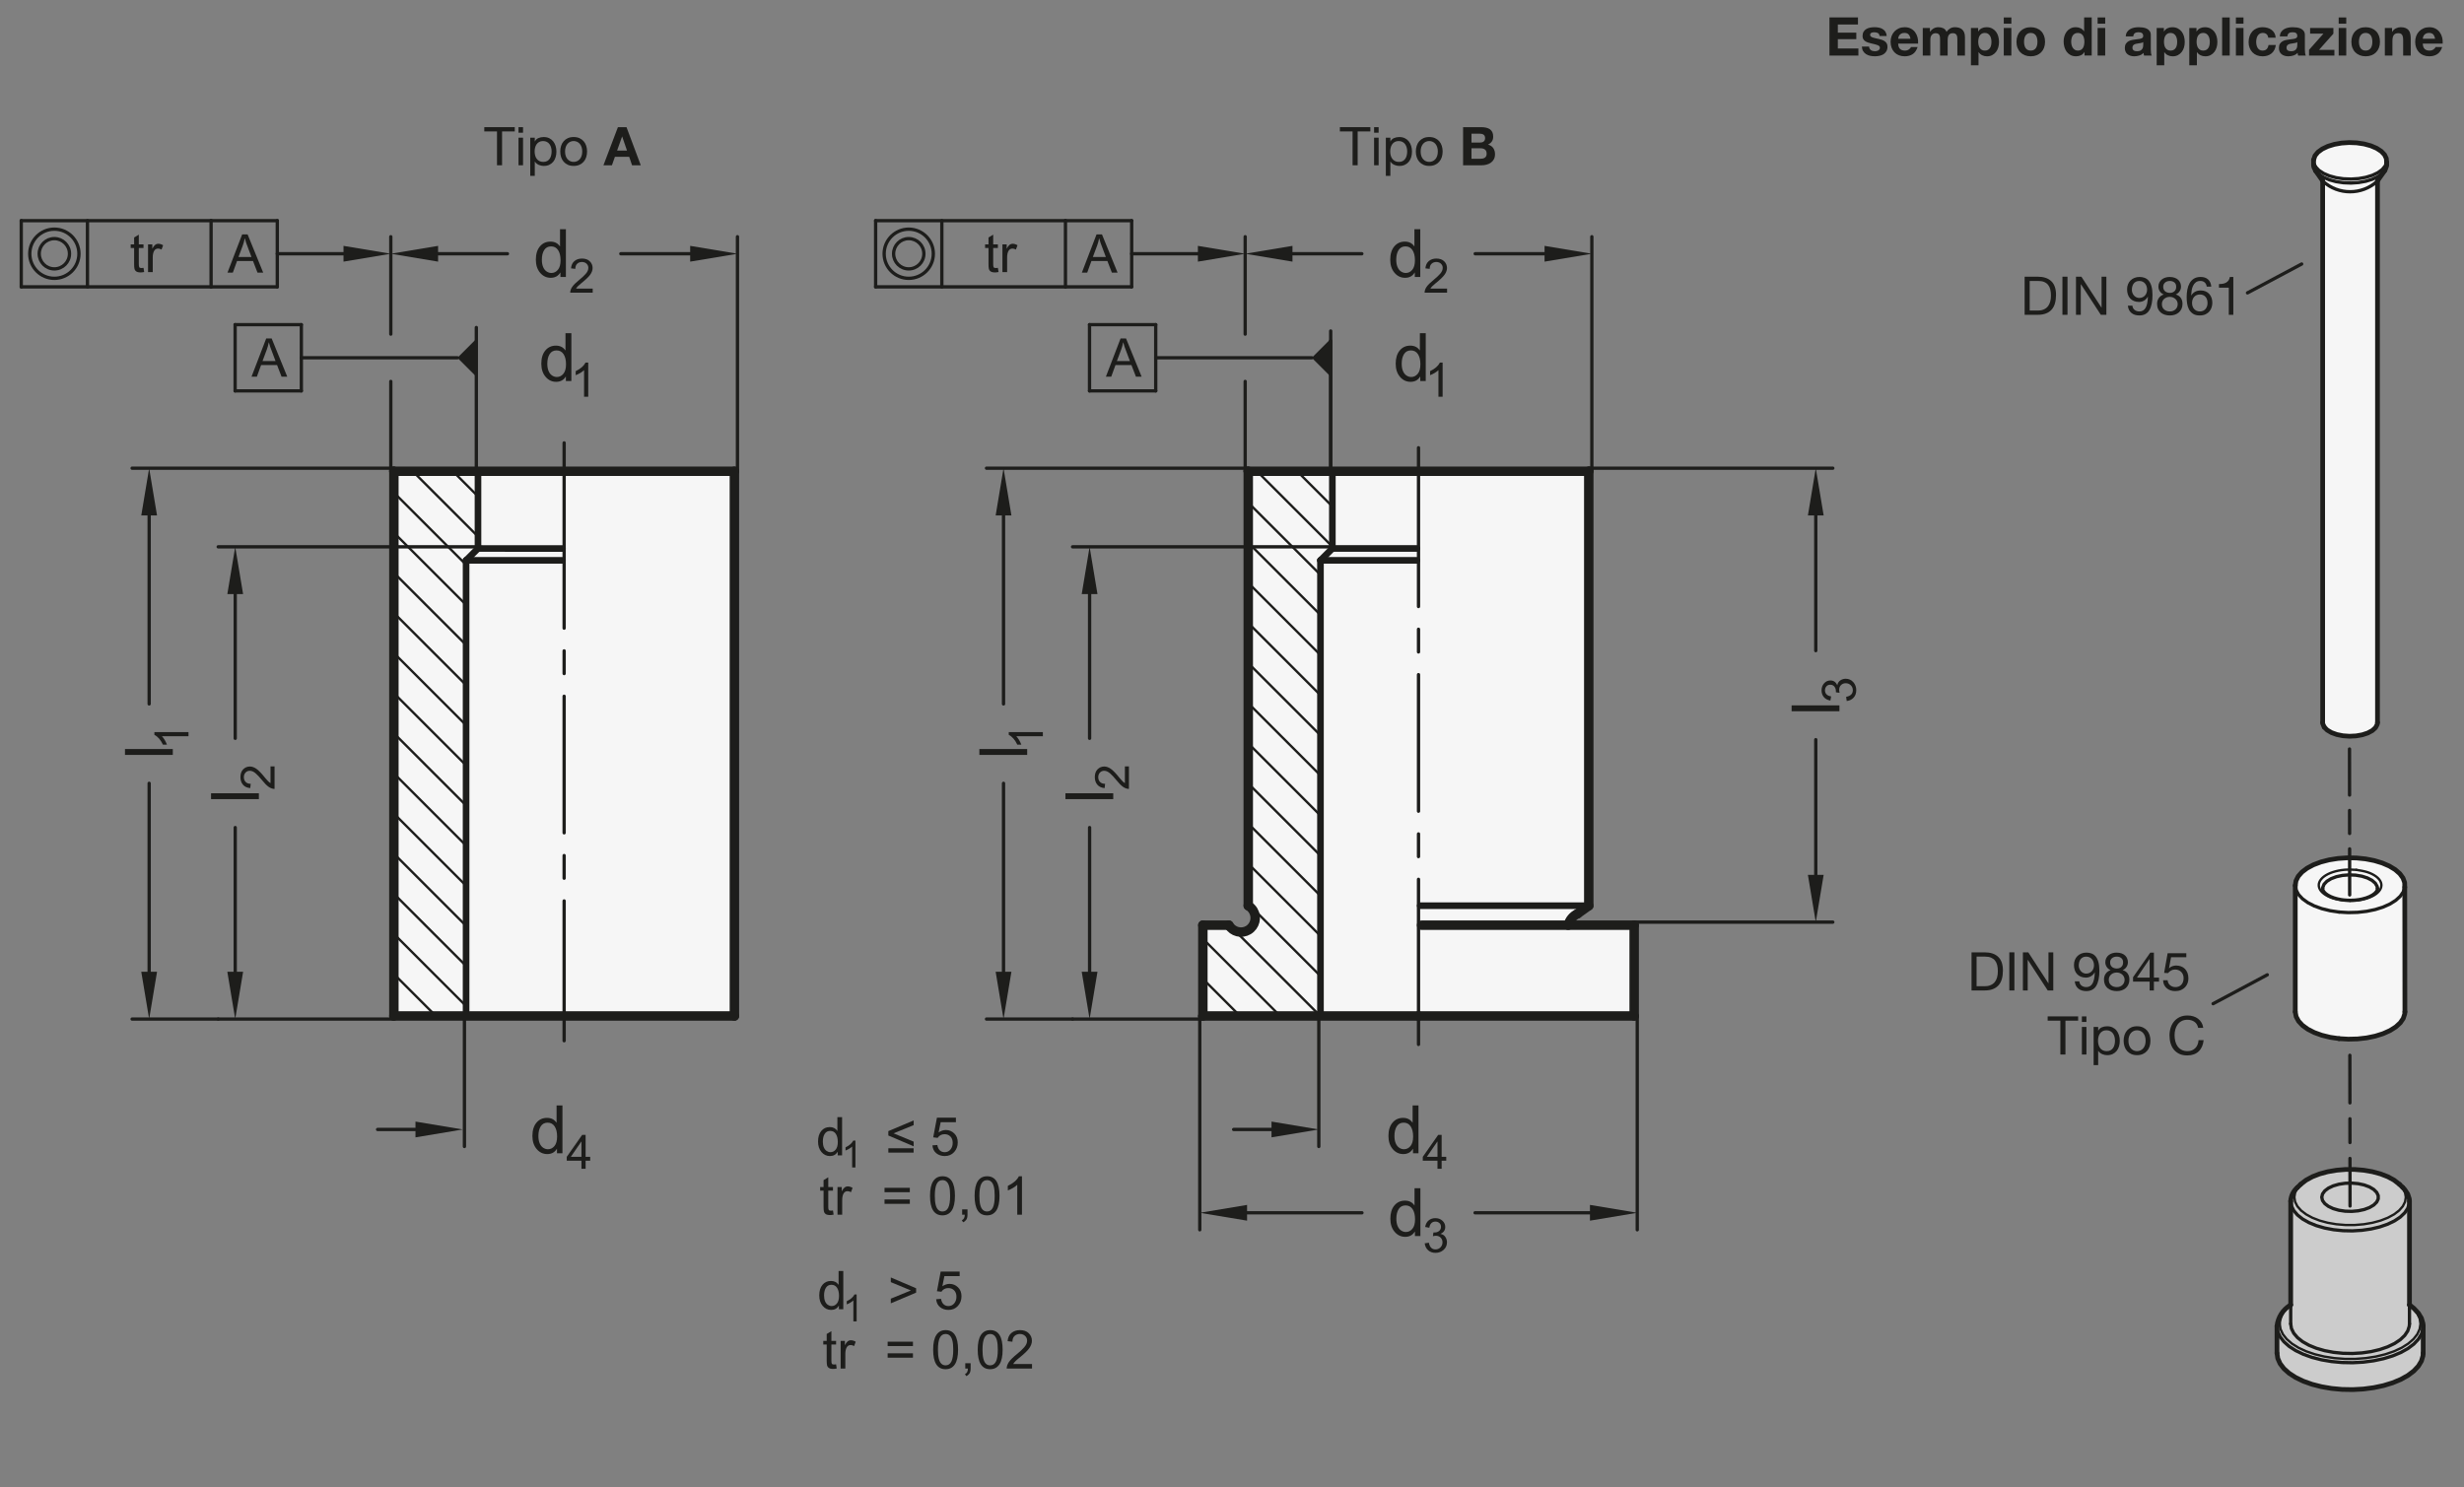 <?xml version="1.0" encoding="UTF-8"?>
<svg xmlns="http://www.w3.org/2000/svg" version="1.1" viewBox="0 0 369.213 222.888">
  <rect x="0" y="0" width="369.213" height="222.888" fill="#808080" stroke="none"/>
  <!-- Generator: Adobe Illustrator 28.6.0, SVG Export Plug-In . SVG Version: 1.2.0 Build 709)  -->
  <g>
    <g id="MD_x5F_3_x5F_FUELLUNG_x5F_WS">
      <g id="LWPOLYLINE">
        <polygon points="360.336 132.97 360.321 132.274 360.072 131.588 359.594 130.934 358.902 130.329 358.016 129.791 356.961 129.337 355.767 128.977 354.469 128.724 353.104 128.584 351.711 128.562 350.331 128.658 349.003 128.868 347.765 129.188 346.654 129.608 345.7 130.116 344.931 130.697 344.371 131.335 344.033 132.011 343.929 132.706 343.929 151.635 343.929 151.677 344.062 152.37 344.426 153.043 345.013 153.675 345.805 154.248 346.78 154.746 347.908 155.154 349.159 155.462 350.495 155.659 351.879 155.74 353.27 155.704 354.629 155.55 355.917 155.283 357.096 154.912 358.132 154.447 358.996 153.9 359.663 153.288 360.114 152.629 360.336 151.941 360.358 151.635 360.336 132.97 360.336 132.97" fill="#fff"/>
      </g>
      <g id="LWPOLYLINE-2" data-name="LWPOLYLINE">
        <polygon points="356.251 27.099 357.307 25.606 357.395 25.47 357.603 24.907 357.62 24.693 357.62 24.315 357.573 23.744 357.306 23.188 356.812 22.671 356.115 22.217 355.244 21.845 354.238 21.572 353.14 21.41 351.999 21.365 350.864 21.44 349.785 21.631 348.808 21.93 347.978 22.325 347.33 22.797 346.892 23.325 346.395 24.778 348.036 27.099 348.036 108.287 348.056 108.49 348.272 108.974 348.713 109.417 349.353 109.795 350.156 110.085 351.074 110.27 352.054 110.341 353.039 110.292 353.972 110.126 354.799 109.854 355.472 109.491 355.951 109.058 356.209 108.58 356.251 108.287 356.251 27.099 356.251 27.099" fill="#fff"/>
      </g>
      <g id="LWPOLYLINE-3" data-name="LWPOLYLINE">
        <path d="M238.066,135.738l-1.688,1.208c-.702.329-1.217.96-1.398,1.714h9.89v13.606h-64.63v-13.606h3.897c.603,1.008,1.908,1.336,2.916.733.152-.091.291-.2.416-.325.828-.832.825-2.178-.008-3.007-.125-.125-.265-.233-.418-.323v-65.11h51.024s0,65.11,0,65.11Z" fill="#fff"/>
      </g>
      <g id="POLYLINE">
        <rect x="59.02" y="70.628" width="51.024" height="81.638" fill="#fff"/>
      </g>
    </g>
    <g id="MD_x5F_3_x5F_FUELLUNG_x5F_GR">
      <g id="POLYLINE-2" data-name="POLYLINE">
        <rect x="59.02" y="70.628" width="51.024" height="81.638" fill="#f6f6f6"/>
      </g>
      <g id="LWPOLYLINE-4" data-name="LWPOLYLINE">
        <path d="M238.066,135.738l-1.688,1.208c-.702.329-1.217.96-1.398,1.714h9.89v13.606h-64.63v-13.606h3.897c.603,1.008,1.908,1.336,2.916.733.152-.091.291-.2.416-.325.828-.832.825-2.178-.008-3.007-.125-.125-.265-.233-.418-.323v-65.11h51.024s0,65.11,0,65.11Z" fill="#f6f6f6"/>
      </g>
      <g id="LWPOLYLINE-5" data-name="LWPOLYLINE">
        <polygon points="356.251 27.099 357.307 25.606 357.395 25.47 357.603 24.907 357.62 24.693 357.62 24.315 357.573 23.744 357.306 23.188 356.812 22.671 356.115 22.217 355.244 21.845 354.238 21.572 353.14 21.41 351.999 21.365 350.864 21.44 349.785 21.631 348.808 21.93 347.978 22.325 347.33 22.797 346.892 23.325 346.395 24.778 348.036 27.099 348.036 108.287 348.056 108.49 348.272 108.974 348.713 109.417 349.353 109.795 350.156 110.085 351.074 110.27 352.054 110.341 353.039 110.292 353.972 110.126 354.799 109.854 355.472 109.491 355.951 109.058 356.209 108.58 356.251 108.287 356.251 27.099 356.251 27.099" fill="#f6f6f6"/>
      </g>
      <g id="LWPOLYLINE-6" data-name="LWPOLYLINE">
        <polygon points="360.336 132.97 360.321 132.274 360.072 131.588 359.594 130.934 358.902 130.329 358.016 129.791 356.961 129.337 355.767 128.977 354.469 128.724 353.104 128.584 351.711 128.562 350.331 128.658 349.003 128.868 347.765 129.188 346.654 129.608 345.7 130.116 344.931 130.697 344.371 131.335 344.033 132.011 343.929 132.706 343.929 151.635 343.929 151.677 344.062 152.37 344.426 153.043 345.013 153.675 345.805 154.248 346.78 154.746 347.908 155.154 349.159 155.462 350.495 155.659 351.879 155.74 353.27 155.704 354.629 155.55 355.917 155.283 357.096 154.912 358.132 154.447 358.996 153.9 359.663 153.288 360.114 152.629 360.336 151.941 360.358 151.635 360.336 132.97 360.336 132.97" fill="#f6f6f6"/>
      </g>
    </g>
    <g id="MD_x5F_6_x5F_COLOR_x5F_K027">
      <g id="LWPOLYLINE-7" data-name="LWPOLYLINE">
        <path d="M361.043,180.023l-.029-.358-.23-.707-.454-.679-.294-.311-.486-.466-.817-.636-.934-.507-1.089-.424-1.213-.328-1.305-.224-1.361-.114h-1.379l-1.361.114-1.305.224-1.213.328-1.089.424-.934.507-.754.577-.062.059-.721.692c-.531.57-.808,1.331-.771,2.109v15.267c-1.416.824-2.219,2.4-2.054,4.029v3.19l.117.797.348.78.571.747.783.697.977.633,1.151.555,1.3.465,1.422.366,1.513.258,1.572.145,1.598.029,1.589-.087,1.547-.202,1.472-.313,1.365-.417,1.229-.511,1.067-.595.882-.667.679-.724.461-.766.233-.791.029-.4v-4.031l-.029-.4-.233-.791-.461-.766-.679-.724-.608-.482-.044-.031v-15.541h0Z" fill="#ccc"/>
      </g>
    </g>
    <g id="MD_x5F_1_x5F_070">
      <g id="LINE">
        <line x1="84.283" y1="83.982" x2="69.84" y2="83.982" fill="none" stroke="#1d1d1b" stroke-linecap="round" stroke-linejoin="round" stroke-width=".992"/>
      </g>
      <g id="LINE-2" data-name="LINE">
        <line x1="71.623" y1="82.2" x2="71.623" y2="70.628" fill="none" stroke="#1d1d1b" stroke-linecap="round" stroke-linejoin="round" stroke-width=".992"/>
      </g>
      <g id="LINE-3" data-name="LINE">
        <line x1="69.84" y1="152.266" x2="69.84" y2="83.982" fill="none" stroke="#1d1d1b" stroke-linecap="round" stroke-linejoin="round" stroke-width=".992"/>
      </g>
      <g id="LINE-4" data-name="LINE">
        <line x1="84.284" y1="82.208" x2="71.623" y2="82.2" fill="none" stroke="#1d1d1b" stroke-linecap="round" stroke-linejoin="round" stroke-width=".992"/>
      </g>
      <g id="LINE-5" data-name="LINE">
        <line x1="69.84" y1="83.982" x2="71.623" y2="82.2" fill="none" stroke="#1d1d1b" stroke-linecap="round" stroke-linejoin="round" stroke-width=".992"/>
      </g>
      <g id="LINE-6" data-name="LINE">
        <line x1="212.306" y1="83.982" x2="197.863" y2="83.982" fill="none" stroke="#1d1d1b" stroke-linecap="round" stroke-linejoin="round" stroke-width=".992"/>
      </g>
      <g id="LINE-7" data-name="LINE">
        <line x1="199.645" y1="82.2" x2="199.645" y2="70.628" fill="none" stroke="#1d1d1b" stroke-linecap="round" stroke-linejoin="round" stroke-width=".992"/>
      </g>
      <g id="LINE-8" data-name="LINE">
        <line x1="238.066" y1="135.738" x2="212.802" y2="135.738" fill="none" stroke="#1d1d1b" stroke-linecap="round" stroke-linejoin="round" stroke-width=".992"/>
      </g>
      <g id="LINE-9" data-name="LINE">
        <line x1="197.863" y1="152.266" x2="197.863" y2="83.982" fill="none" stroke="#1d1d1b" stroke-linecap="round" stroke-linejoin="round" stroke-width=".992"/>
      </g>
      <g id="LINE-10" data-name="LINE">
        <line x1="212.306" y1="82.2" x2="199.645" y2="82.2" fill="none" stroke="#1d1d1b" stroke-linecap="round" stroke-linejoin="round" stroke-width=".992"/>
      </g>
      <g id="LINE-11" data-name="LINE">
        <line x1="197.863" y1="83.982" x2="199.645" y2="82.2" fill="none" stroke="#1d1d1b" stroke-linecap="round" stroke-linejoin="round" stroke-width=".992"/>
      </g>
    </g>
    <g id="MD_x5F_2_x5F_SCHRAFFUR">
      <g id="HATCH">
        <polygon points="69.84 152.266 59.02 152.266 59.02 135.738 59.02 79.132 59.02 70.628 71.623 70.628 71.623 82.2 69.84 83.982 69.84 152.266" fill="none"/>
        <path d="M59.296,152.266l-.277-.277M65.309,152.266l-6.29-6.29M69.84,150.783l-10.82-10.82M69.84,144.77l-10.82-10.82M69.84,138.757l-10.82-10.82M69.84,132.744l-10.82-10.82M69.84,126.73l-10.82-10.82M69.84,120.717l-10.82-10.82M69.84,114.704l-10.82-10.82M69.84,108.691l-10.82-10.82M69.84,102.678l-10.82-10.82M69.84,96.664l-10.82-10.82M69.84,90.651l-10.82-10.82M69.84,84.638l-10.82-10.82M71.623,80.408l-9.78-9.78M71.623,74.394l-3.767-3.767" fill="none" stroke="#1d1d1b" stroke-linecap="round" stroke-linejoin="round" stroke-width=".354"/>
      </g>
      <g id="HATCH-2" data-name="HATCH">
        <path d="M197.863,152.266h-17.624v-13.606h3.897c.603,1.008,1.908,1.336,2.916.733s1.336-1.908.733-2.916c-.182-.304-.437-.558-.743-.739v-65.11h12.603v11.572l-1.783,1.783v68.283Z" fill="none"/>
        <path d="M185.807,152.266l-5.568-5.568M191.82,152.266l-11.581-11.581M197.833,152.266l-12.77-12.77M197.863,146.282l-10.82-10.82M197.863,140.269l-10.82-10.82M197.863,134.256l-10.82-10.82M197.863,128.242l-10.82-10.82M197.863,122.229l-10.82-10.82M197.863,116.216l-10.82-10.82M197.863,110.203l-10.82-10.82M197.863,104.19l-10.82-10.82M197.863,98.176l-10.82-10.82M197.863,92.163l-10.82-10.82M197.863,86.15l-10.82-10.82M199.645,81.92l-11.292-11.292M199.645,75.906l-5.279-5.279" fill="none" stroke="#1d1d1b" stroke-linecap="round" stroke-linejoin="round" stroke-width=".354"/>
      </g>
    </g>
    <g id="MD_x5F_1_x5F_100">
      <g id="LINE-12" data-name="LINE">
        <line x1="110.043" y1="152.266" x2="110.043" y2="70.628" fill="none" stroke="#1d1d1b" stroke-linecap="round" stroke-linejoin="round" stroke-width="1.417"/>
      </g>
      <g id="LINE-13" data-name="LINE">
        <line x1="110.043" y1="70.628" x2="59.02" y2="70.628" fill="none" stroke="#1d1d1b" stroke-linecap="round" stroke-linejoin="round" stroke-width="1.417"/>
      </g>
      <g id="LINE-14" data-name="LINE">
        <line x1="110.043" y1="152.266" x2="59.02" y2="152.266" fill="none" stroke="#1d1d1b" stroke-linecap="round" stroke-linejoin="round" stroke-width="1.417"/>
      </g>
      <g id="LINE-15" data-name="LINE">
        <line x1="59.02" y1="152.266" x2="59.02" y2="70.628" fill="none" stroke="#1d1d1b" stroke-linecap="round" stroke-linejoin="round" stroke-width="1.417"/>
      </g>
      <g id="ARC">
        <path d="M236.378,136.946c-.702.329-1.217.96-1.398,1.714" fill="none" stroke="#1d1d1b" stroke-linecap="round" stroke-linejoin="round" stroke-width="1.417"/>
      </g>
      <g id="LINE-16" data-name="LINE">
        <line x1="236.378" y1="136.946" x2="238.066" y2="135.738" fill="none" stroke="#1d1d1b" stroke-linecap="round" stroke-linejoin="round" stroke-width="1.417"/>
      </g>
      <g id="LINE-17" data-name="LINE">
        <line x1="180.239" y1="152.266" x2="180.239" y2="138.659" fill="none" stroke="#1d1d1b" stroke-linecap="round" stroke-linejoin="round" stroke-width="1.417"/>
      </g>
      <g id="LINE-18" data-name="LINE">
        <line x1="244.869" y1="138.659" x2="213.015" y2="138.659" fill="none" stroke="#1d1d1b" stroke-linecap="round" stroke-linejoin="round" stroke-width="1.417"/>
      </g>
      <g id="LINE-19" data-name="LINE">
        <line x1="238.066" y1="135.738" x2="238.066" y2="70.628" fill="none" stroke="#1d1d1b" stroke-linecap="round" stroke-linejoin="round" stroke-width="1.417"/>
      </g>
      <g id="LINE-20" data-name="LINE">
        <line x1="212.554" y1="152.266" x2="244.869" y2="152.266" fill="none" stroke="#1d1d1b" stroke-linecap="round" stroke-linejoin="round" stroke-width="1.417"/>
      </g>
      <g id="LINE-21" data-name="LINE">
        <line x1="244.869" y1="152.266" x2="244.869" y2="138.659" fill="none" stroke="#1d1d1b" stroke-linecap="round" stroke-linejoin="round" stroke-width="1.417"/>
      </g>
      <g id="LINE-22" data-name="LINE">
        <line x1="238.066" y1="70.628" x2="187.042" y2="70.628" fill="none" stroke="#1d1d1b" stroke-linecap="round" stroke-linejoin="round" stroke-width="1.417"/>
      </g>
      <g id="LINE-23" data-name="LINE">
        <line x1="212.554" y1="152.266" x2="180.239" y2="152.266" fill="none" stroke="#1d1d1b" stroke-linecap="round" stroke-linejoin="round" stroke-width="1.417"/>
      </g>
      <g id="ARC-2" data-name="ARC">
        <path d="M184.136,138.659c.603,1.008,1.908,1.336,2.916.733s1.336-1.908.733-2.916c-.182-.304-.437-.558-.743-.739" fill="none" stroke="#1d1d1b" stroke-linecap="round" stroke-linejoin="round" stroke-width="1.417"/>
      </g>
      <g id="LINE-24" data-name="LINE">
        <line x1="180.239" y1="138.659" x2="184.136" y2="138.659" fill="none" stroke="#1d1d1b" stroke-linecap="round" stroke-linejoin="round" stroke-width="1.417"/>
      </g>
      <g id="LINE-25" data-name="LINE">
        <line x1="187.042" y1="135.738" x2="187.042" y2="70.628" fill="none" stroke="#1d1d1b" stroke-linecap="round" stroke-linejoin="round" stroke-width="1.417"/>
      </g>
    </g>
    <g id="MD_x5F_2_x5F_MITTELLINIE">
      <g id="LINE-26" data-name="LINE">
        <path d="M84.532,94.392c-.137,0-.248-.111-.248-.248v-27.768c0-.137.111-.248.248-.248s.248.111.248.248v27.768c0,.137-.111.248-.248.248Z" fill="#1d1d1b"/>
      </g>
      <g id="LINE-27" data-name="LINE">
        <path d="M84.532,101.195c-.137,0-.248-.111-.248-.248v-3.401c0-.137.111-.248.248-.248s.248.111.248.248v3.401c0,.137-.111.248-.248.248Z" fill="#1d1d1b"/>
      </g>
      <g id="LINE-28" data-name="LINE">
        <path d="M84.532,125.066c-.137,0-.248-.111-.248-.248v-20.47c0-.137.111-.248.248-.248s.248.111.248.248v20.47c0,.137-.111.248-.248.248Z" fill="#1d1d1b"/>
      </g>
      <g id="LINE-29" data-name="LINE">
        <path d="M84.532,131.869c-.137,0-.248-.111-.248-.248v-3.401c0-.137.111-.248.248-.248s.248.111.248.248v3.401c0,.137-.111.248-.248.248Z" fill="#1d1d1b"/>
      </g>
      <g id="LINE-30" data-name="LINE">
        <path d="M84.532,156.225c-.137,0-.248-.111-.248-.248v-20.955c0-.137.111-.248.248-.248s.248.111.248.248v20.955c0,.137-.111.248-.248.248Z" fill="#1d1d1b"/>
      </g>
      <g id="LINE-31" data-name="LINE">
        <path d="M212.554,91.152c-.137,0-.248-.111-.248-.248v-23.799c0-.137.111-.248.248-.248s.248.111.248.248v23.799c0,.137-.111.248-.248.248Z" fill="#1d1d1b"/>
      </g>
      <g id="LINE-32" data-name="LINE">
        <path d="M212.554,97.955c-.137,0-.248-.111-.248-.248v-3.402c0-.137.111-.248.248-.248s.248.111.248.248v3.402c0,.137-.111.248-.248.248Z" fill="#1d1d1b"/>
      </g>
      <g id="LINE-33" data-name="LINE">
        <path d="M212.554,121.825c-.137,0-.248-.111-.248-.248v-20.469c0-.137.111-.248.248-.248s.248.111.248.248v20.469c0,.137-.111.248-.248.248Z" fill="#1d1d1b"/>
      </g>
      <g id="LINE-34" data-name="LINE">
        <path d="M212.554,128.629c-.137,0-.248-.111-.248-.248v-3.401c0-.137.111-.248.248-.248s.248.111.248.248v3.401c0,.137-.111.248-.248.248Z" fill="#1d1d1b"/>
      </g>
      <g id="LINE-35" data-name="LINE">
        <path d="M212.554,156.779c-.137,0-.248-.111-.248-.248v-24.749c0-.137.111-.248.248-.248s.248.111.248.248v24.749c0,.137-.111.248-.248.248Z" fill="#1d1d1b"/>
      </g>
      <g id="LINE-36" data-name="LINE">
        <path d="M352.082,134.374c-.137,0-.248-.111-.248-.248l-.008-6.908c0-.137.11-.248.248-.248h0c.137,0,.248.111.248.248l.008,6.908c0,.137-.11.248-.248.248h0ZM352.071,125.164c-.137,0-.248-.111-.248-.248l-.004-3.454c0-.137.11-.248.248-.248h0c.137,0,.248.111.248.248l.004,3.454c0,.137-.11.248-.248.248h0ZM352.064,119.407c-.137,0-.248-.111-.248-.248l-.008-6.908c0-.137.11-.248.248-.248h0c.137,0,.248.111.248.248l.008,6.908c0,.137-.11.248-.248.248h0Z" fill="#1d1d1b"/>
      </g>
      <g id="LINE-37" data-name="LINE">
        <path d="M352.136,180.998c-.137,0-.248-.111-.248-.248l-.009-7.135c0-.137.11-.248.248-.248h0c.137,0,.248.111.248.248l.009,7.135c0,.137-.11.248-.248.248h0ZM352.125,171.484c-.137,0-.248-.11-.248-.248l-.005-3.567c0-.137.11-.248.248-.248h0c.137,0,.248.111.248.248l.005,3.567c0,.137-.11.248-.248.248h0ZM352.118,165.539c-.137,0-.248-.111-.248-.248l-.009-7.135c0-.137.11-.248.248-.248h0c.137,0,.248.111.248.248l.009,7.135c0,.137-.11.248-.248.248h0Z" fill="#1d1d1b"/>
      </g>
    </g>
    <g id="MD_x5F_2_x5F_BEMASSUNG">
      <g id="SOLID">
        <polygon points="51.472 39.211 51.472 36.848 58.559 38.029 58.559 38.029 51.472 39.211" fill="#1d1d1b"/>
      </g>
      <g id="LINE-38" data-name="LINE">
        <line x1="58.559" y1="70.628" x2="58.559" y2="57.163" fill="#1d1d1b" stroke="#1d1d1b" stroke-linecap="round" stroke-linejoin="round" stroke-width=".496"/>
      </g>
      <g id="LINE-39" data-name="LINE">
        <line x1="41.551" y1="38.029" x2="55.476" y2="38.029" fill="#1d1d1b" stroke="#1d1d1b" stroke-linecap="round" stroke-linejoin="round" stroke-width=".496"/>
      </g>
      <g id="TEXT">
        <g>
          <path d="M21.602,40.767c-.208.042-.384.062-.528.062-.308,0-.532-.054-.672-.162s-.227-.246-.258-.412c-.031-.167-.047-.399-.047-.696v-2.389h-.512v-.544h.512v-1.032l.704-.426v1.458h.704v.544h-.704v2.428c0,.208.021.356.064.443.043.088.152.131.326.131.102,0,.206-.01.313-.031l.098.626Z" fill="#1d1d1b"/>
          <path d="M24.444,36.756l-.242.649c-.175-.102-.346-.152-.512-.152-.263,0-.463.117-.598.354-.136.236-.204.566-.204.991v2.178h-.704v-4.148h.641v.626h.016c.224-.479.518-.72.88-.72.24,0,.481.074.723.223Z" fill="#1d1d1b"/>
        </g>
      </g>
      <g id="TEXT-2" data-name="TEXT">
        <path d="M39.442,40.864h-.856l-.673-1.744h-2.393l-.633,1.744h-.802l2.201-5.731h.817l2.338,5.731ZM37.682,38.518c-.469-1.241-.734-1.945-.794-2.113s-.126-.394-.199-.675h-.02c-.073.386-.171.743-.293,1.071l-.641,1.717h1.947Z" fill="#1d1d1b"/>
      </g>
      <g id="LINE-40" data-name="LINE">
        <line x1="3.184" y1="42.99" x2="3.184" y2="33.069" fill="#1d1d1b" stroke="#1d1d1b" stroke-linecap="round" stroke-linejoin="round" stroke-width=".496"/>
      </g>
      <g id="LINE-41" data-name="LINE">
        <line x1="3.184" y1="33.069" x2="31.63" y2="33.069" fill="#1d1d1b" stroke="#1d1d1b" stroke-linecap="round" stroke-linejoin="round" stroke-width=".496"/>
      </g>
      <g id="LINE-42" data-name="LINE">
        <line x1="31.63" y1="33.069" x2="41.551" y2="33.069" fill="#1d1d1b" stroke="#1d1d1b" stroke-linecap="round" stroke-linejoin="round" stroke-width=".496"/>
      </g>
      <g id="LINE-43" data-name="LINE">
        <line x1="41.551" y1="33.069" x2="41.551" y2="42.99" fill="#1d1d1b" stroke="#1d1d1b" stroke-linecap="round" stroke-linejoin="round" stroke-width=".496"/>
      </g>
      <g id="LINE-44" data-name="LINE">
        <line x1="41.551" y1="42.99" x2="31.63" y2="42.99" fill="#1d1d1b" stroke="#1d1d1b" stroke-linecap="round" stroke-linejoin="round" stroke-width=".496"/>
      </g>
      <g id="LINE-45" data-name="LINE">
        <line x1="31.63" y1="42.99" x2="3.184" y2="42.99" fill="#1d1d1b" stroke="#1d1d1b" stroke-linecap="round" stroke-linejoin="round" stroke-width=".496"/>
      </g>
      <g id="LINE-46" data-name="LINE">
        <line x1="13.106" y1="42.99" x2="13.106" y2="33.069" fill="#1d1d1b" stroke="#1d1d1b" stroke-linecap="round" stroke-linejoin="round" stroke-width=".496"/>
      </g>
      <g id="LINE-47" data-name="LINE">
        <line x1="31.63" y1="42.99" x2="31.63" y2="33.069" fill="#1d1d1b" stroke="#1d1d1b" stroke-linecap="round" stroke-linejoin="round" stroke-width=".496"/>
      </g>
      <g id="LINE-48" data-name="LINE">
        <line x1="68.54" y1="53.62" x2="45.154" y2="53.62" fill="#1d1d1b" stroke="#1d1d1b" stroke-linecap="round" stroke-linejoin="round" stroke-width=".496"/>
      </g>
      <g id="SOLID-2" data-name="SOLID">
        <polygon points="71.375 50.785 71.375 56.455 68.54 53.62 68.54 53.62 71.375 50.785" fill="#1d1d1b"/>
      </g>
      <g id="TEXT-3" data-name="TEXT">
        <path d="M43.045,56.455h-.856l-.673-1.744h-2.393l-.633,1.744h-.802l2.201-5.731h.817l2.338,5.731ZM41.285,54.109c-.469-1.241-.734-1.945-.794-2.113s-.126-.394-.199-.675h-.02c-.073.386-.171.743-.293,1.071l-.641,1.717h1.947Z" fill="#1d1d1b"/>
      </g>
      <g id="LINE-49" data-name="LINE">
        <line x1="35.233" y1="48.659" x2="45.154" y2="48.659" fill="#1d1d1b" stroke="#1d1d1b" stroke-linecap="round" stroke-linejoin="round" stroke-width=".496"/>
      </g>
      <g id="LINE-50" data-name="LINE">
        <line x1="45.154" y1="48.659" x2="45.154" y2="58.581" fill="#1d1d1b" stroke="#1d1d1b" stroke-linecap="round" stroke-linejoin="round" stroke-width=".496"/>
      </g>
      <g id="LINE-51" data-name="LINE">
        <line x1="45.154" y1="58.581" x2="35.233" y2="58.581" fill="#1d1d1b" stroke="#1d1d1b" stroke-linecap="round" stroke-linejoin="round" stroke-width=".496"/>
      </g>
      <g id="LINE-52" data-name="LINE">
        <line x1="35.233" y1="58.581" x2="35.233" y2="48.659" fill="#1d1d1b" stroke="#1d1d1b" stroke-linecap="round" stroke-linejoin="round" stroke-width=".496"/>
      </g>
      <g id="DIMENSION">
        <g id="LINE-53" data-name="LINE">
          <line x1="110.504" y1="70.628" x2="110.504" y2="35.478" fill="#1d1d1b" stroke="#1d1d1b" stroke-linecap="round" stroke-linejoin="round" stroke-width=".496"/>
        </g>
        <g id="LINE-54" data-name="LINE">
          <line x1="58.559" y1="50.077" x2="58.559" y2="35.478" fill="#1d1d1b" stroke="#1d1d1b" stroke-linecap="round" stroke-linejoin="round" stroke-width=".496"/>
        </g>
        <g id="LINE-55" data-name="LINE">
          <line x1="103.417" y1="38.029" x2="93.024" y2="38.029" fill="#1d1d1b" stroke="#1d1d1b" stroke-linecap="round" stroke-linejoin="round" stroke-width=".496"/>
        </g>
        <g id="LINE-56" data-name="LINE">
          <line x1="65.646" y1="38.029" x2="76.039" y2="38.029" fill="#1d1d1b" stroke="#1d1d1b" stroke-linecap="round" stroke-linejoin="round" stroke-width=".496"/>
        </g>
        <g id="SOLID-3" data-name="SOLID">
          <polygon points="103.417 36.848 103.417 39.211 110.504 38.029 110.504 38.029 103.417 36.848" fill="#1d1d1b"/>
        </g>
        <g id="SOLID-4" data-name="SOLID">
          <polygon points="65.646 36.848 65.646 39.211 58.559 38.029 58.559 38.029 65.646 36.848" fill="#1d1d1b"/>
        </g>
        <g id="MTEXT">
          <path d="M84.796,41.512h-.821v-.66h-.02c-.316.521-.793.782-1.432.782-.635,0-1.166-.252-1.591-.755-.425-.504-.638-1.156-.638-1.957,0-.838.2-1.499.601-1.984s.93-.729,1.588-.729c.619,0,1.09.236,1.413.709h.02v-2.571h.879v7.165ZM82.617,40.911c.384,0,.71-.157.978-.474s.401-.795.401-1.437c0-.633-.122-1.136-.367-1.511-.244-.374-.595-.562-1.051-.562s-.801.183-1.034.55c-.233.366-.35.848-.35,1.444,0,.43.063.794.188,1.092s.3.522.525.672c.225.15.461.225.708.225Z" fill="#1d1d1b"/>
          <path d="M88.811,43.863h-3.369c0-.287.1-.577.3-.871.2-.294.575-.661,1.123-1.104.335-.269.635-.55.899-.845s.396-.592.396-.89c0-.257-.091-.47-.272-.638-.182-.167-.411-.251-.688-.251-.28,0-.515.086-.705.259-.19.172-.286.43-.288.771l-.642-.072c.04-.477.209-.841.509-1.094.299-.252.679-.378,1.14-.378.5,0,.889.139,1.167.415.279.276.418.609.418,1.001,0,.326-.118.656-.352.99-.235.335-.703.781-1.404,1.342-.368.293-.612.547-.732.76h2.502v.604Z" fill="#1d1d1b"/>
        </g>
      </g>
      <g id="DIMENSION-2" data-name="DIMENSION">
        <g id="LINE-57" data-name="LINE">
          <line x1="32.695" y1="152.726" x2="19.798" y2="152.726" fill="#1d1d1b" stroke="#1d1d1b" stroke-linecap="round" stroke-linejoin="round" stroke-width=".496"/>
        </g>
        <g id="LINE-58" data-name="LINE">
          <line x1="59.02" y1="70.167" x2="19.798" y2="70.167" fill="#1d1d1b" stroke="#1d1d1b" stroke-linecap="round" stroke-linejoin="round" stroke-width=".496"/>
        </g>
        <g id="LINE-59" data-name="LINE">
          <line x1="22.35" y1="145.64" x2="22.35" y2="117.396" fill="#1d1d1b" stroke="#1d1d1b" stroke-linecap="round" stroke-linejoin="round" stroke-width=".496"/>
        </g>
        <g id="LINE-60" data-name="LINE">
          <line x1="22.35" y1="77.254" x2="22.35" y2="105.498" fill="#1d1d1b" stroke="#1d1d1b" stroke-linecap="round" stroke-linejoin="round" stroke-width=".496"/>
        </g>
        <g id="SOLID-5" data-name="SOLID">
          <polygon points="21.168 145.64 23.531 145.64 22.35 152.726 22.35 152.726 21.168 145.64" fill="#1d1d1b"/>
        </g>
        <g id="SOLID-6" data-name="SOLID">
          <polygon points="21.168 77.254 23.531 77.254 22.35 70.167 22.35 70.167 21.168 77.254" fill="#1d1d1b"/>
        </g>
        <g id="MTEXT-2" data-name="MTEXT">
          <path d="M25.893,112.257v.881h-7.165v-.881h7.165Z" fill="#1d1d1b"/>
          <path d="M28.244,109.72v.625h-3.98c.297.312.548.73.753,1.253h-.604c-.345-.72-.771-1.21-1.28-1.471v-.406h5.111Z" fill="#1d1d1b"/>
        </g>
      </g>
      <g id="DIMENSION-3" data-name="DIMENSION">
        <g id="LINE-61" data-name="LINE">
          <line x1="59.02" y1="152.726" x2="32.695" y2="152.726" fill="#1d1d1b" stroke="#1d1d1b" stroke-linecap="round" stroke-linejoin="round" stroke-width=".496"/>
        </g>
        <g id="LINE-62" data-name="LINE">
          <line x1="71.623" y1="81.952" x2="32.695" y2="81.952" fill="#1d1d1b" stroke="#1d1d1b" stroke-linecap="round" stroke-linejoin="round" stroke-width=".496"/>
        </g>
        <g id="LINE-63" data-name="LINE">
          <line x1="35.246" y1="145.64" x2="35.246" y2="124.026" fill="#1d1d1b" stroke="#1d1d1b" stroke-linecap="round" stroke-linejoin="round" stroke-width=".496"/>
        </g>
        <g id="LINE-64" data-name="LINE">
          <line x1="35.246" y1="89.038" x2="35.246" y2="110.652" fill="#1d1d1b" stroke="#1d1d1b" stroke-linecap="round" stroke-linejoin="round" stroke-width=".496"/>
        </g>
        <g id="SOLID-7" data-name="SOLID">
          <polygon points="34.065 145.64 36.428 145.64 35.246 152.726 35.246 152.726 34.065 145.64" fill="#1d1d1b"/>
        </g>
        <g id="SOLID-8" data-name="SOLID">
          <polygon points="34.065 89.038 36.428 89.038 35.246 81.952 35.246 81.952 34.065 89.038" fill="#1d1d1b"/>
        </g>
        <g id="MTEXT-3" data-name="MTEXT">
          <path d="M38.79,118.887v.879h-7.165v-.879h7.165Z" fill="#1d1d1b"/>
          <path d="M41.14,114.865v3.369c-.287,0-.577-.101-.871-.3-.294-.2-.661-.574-1.104-1.123-.269-.335-.55-.635-.845-.898s-.592-.396-.89-.396c-.257,0-.47.091-.638.272-.167.182-.251.411-.251.688,0,.28.086.515.259.704.172.19.43.286.771.289l-.072.642c-.477-.04-.841-.209-1.094-.509-.252-.299-.378-.68-.378-1.14,0-.499.139-.89.415-1.167.276-.279.609-.419,1.001-.419.326,0,.656.118.99.353.335.234.781.703,1.342,1.403.293.368.547.612.76.732v-2.502h.604Z" fill="#1d1d1b"/>
        </g>
      </g>
      <g id="MTEXT-4" data-name="MTEXT">
        <path d="M84.279,172.839h-.821v-.66h-.02c-.316.521-.793.782-1.432.782-.635,0-1.166-.252-1.591-.755-.425-.504-.638-1.156-.638-1.957,0-.838.2-1.499.601-1.984s.93-.729,1.588-.729c.619,0,1.09.236,1.413.709h.02v-2.571h.879v7.165ZM82.099,172.237c.384,0,.71-.157.978-.474s.401-.795.401-1.437c0-.633-.122-1.136-.367-1.511-.244-.374-.595-.562-1.051-.562s-.801.183-1.034.55c-.233.366-.35.848-.35,1.444,0,.43.063.794.188,1.092s.3.522.525.672c.225.15.461.225.708.225Z" fill="#1d1d1b"/>
        <path d="M88.438,173.951h-.687v1.215h-.625v-1.215h-2.204v-.576l2.314-3.296h.514v3.296h.687v.576ZM87.126,173.375v-2.297h-.014l-1.579,2.297h1.593Z" fill="#1d1d1b"/>
      </g>
      <g id="LINE-65" data-name="LINE">
        <line x1="62.257" y1="169.273" x2="56.581" y2="169.273" fill="#1d1d1b" stroke="#1d1d1b" stroke-linecap="round" stroke-linejoin="round" stroke-width=".496"/>
      </g>
      <g id="SOLID-9" data-name="SOLID">
        <polygon points="62.257 170.455 62.257 168.092 69.344 169.273 69.344 169.273 62.257 170.455" fill="#1d1d1b"/>
      </g>
      <g id="LINE-66" data-name="LINE">
        <line x1="69.592" y1="152.266" x2="69.592" y2="171.825" fill="#1d1d1b" stroke="#1d1d1b" stroke-linecap="round" stroke-linejoin="round" stroke-width=".496"/>
      </g>
      <g id="LINE-67" data-name="LINE">
        <line x1="71.375" y1="70.628" x2="71.375" y2="49.081" fill="#1d1d1b" stroke="#1d1d1b" stroke-linecap="round" stroke-linejoin="round" stroke-width=".496"/>
      </g>
      <g id="MTEXT-5" data-name="MTEXT">
        <path d="M85.614,57.103h-.821v-.66h-.02c-.316.521-.793.782-1.432.782-.635,0-1.166-.252-1.591-.755-.425-.504-.638-1.156-.638-1.957,0-.838.2-1.499.601-1.984s.93-.729,1.588-.729c.619,0,1.09.236,1.413.709h.02v-2.571h.879v7.165ZM83.434,56.501c.384,0,.71-.157.978-.474s.401-.795.401-1.437c0-.633-.122-1.136-.367-1.511-.244-.374-.595-.562-1.051-.562s-.801.183-1.034.55c-.233.366-.35.848-.35,1.444,0,.43.063.794.188,1.092s.3.522.525.672c.225.15.461.225.708.225Z" fill="#1d1d1b"/>
        <path d="M88.143,59.454h-.625v-3.98c-.312.297-.73.548-1.253.753v-.604c.72-.345,1.21-.771,1.471-1.28h.406v5.111Z" fill="#1d1d1b"/>
      </g>
      <g id="LINE-68" data-name="LINE">
        <line x1="199.397" y1="70.628" x2="199.397" y2="49.604" fill="#1d1d1b" stroke="#1d1d1b" stroke-linecap="round" stroke-linejoin="round" stroke-width=".496"/>
      </g>
      <g id="SOLID-10" data-name="SOLID">
        <polygon points="179.495 39.211 179.495 36.848 186.582 38.029 186.582 38.029 179.495 39.211" fill="#1d1d1b"/>
      </g>
      <g id="LINE-69" data-name="LINE">
        <line x1="186.582" y1="70.628" x2="186.582" y2="57.163" fill="#1d1d1b" stroke="#1d1d1b" stroke-linecap="round" stroke-linejoin="round" stroke-width=".496"/>
      </g>
      <g id="LINE-70" data-name="LINE">
        <line x1="169.574" y1="38.029" x2="183.499" y2="38.029" fill="#1d1d1b" stroke="#1d1d1b" stroke-linecap="round" stroke-linejoin="round" stroke-width=".496"/>
      </g>
      <g id="TEXT-4" data-name="TEXT">
        <g>
          <path d="M149.624,40.767c-.208.042-.384.062-.528.062-.308,0-.532-.054-.672-.162s-.227-.246-.258-.412c-.031-.167-.047-.399-.047-.696v-2.389h-.512v-.544h.512v-1.032l.704-.426v1.458h.704v.544h-.704v2.428c0,.208.021.356.064.443.043.088.152.131.326.131.102,0,.206-.01.313-.031l.098.626Z" fill="#1d1d1b"/>
          <path d="M152.467,36.756l-.242.649c-.175-.102-.346-.152-.512-.152-.263,0-.463.117-.598.354-.136.236-.204.566-.204.991v2.178h-.704v-4.148h.641v.626h.016c.224-.479.518-.72.88-.72.24,0,.481.074.723.223Z" fill="#1d1d1b"/>
        </g>
      </g>
      <g id="TEXT-5" data-name="TEXT">
        <path d="M167.464,40.864h-.856l-.673-1.744h-2.393l-.633,1.744h-.802l2.201-5.731h.817l2.338,5.731ZM165.705,38.518c-.469-1.241-.734-1.945-.794-2.113s-.126-.394-.199-.675h-.02c-.073.386-.171.743-.293,1.071l-.641,1.717h1.947Z" fill="#1d1d1b"/>
      </g>
      <g id="LINE-71" data-name="LINE">
        <line x1="131.207" y1="33.069" x2="159.652" y2="33.069" fill="#1d1d1b" stroke="#1d1d1b" stroke-linecap="round" stroke-linejoin="round" stroke-width=".496"/>
      </g>
      <g id="LINE-72" data-name="LINE">
        <line x1="159.652" y1="33.069" x2="169.574" y2="33.069" fill="#1d1d1b" stroke="#1d1d1b" stroke-linecap="round" stroke-linejoin="round" stroke-width=".496"/>
      </g>
      <g id="LINE-73" data-name="LINE">
        <line x1="169.574" y1="33.069" x2="169.574" y2="42.99" fill="#1d1d1b" stroke="#1d1d1b" stroke-linecap="round" stroke-linejoin="round" stroke-width=".496"/>
      </g>
      <g id="LINE-74" data-name="LINE">
        <line x1="169.574" y1="42.99" x2="159.652" y2="42.99" fill="#1d1d1b" stroke="#1d1d1b" stroke-linecap="round" stroke-linejoin="round" stroke-width=".496"/>
      </g>
      <g id="LINE-75" data-name="LINE">
        <line x1="159.652" y1="42.99" x2="131.207" y2="42.99" fill="#1d1d1b" stroke="#1d1d1b" stroke-linecap="round" stroke-linejoin="round" stroke-width=".496"/>
      </g>
      <g id="LINE-76" data-name="LINE">
        <line x1="141.128" y1="42.99" x2="141.128" y2="33.069" fill="#1d1d1b" stroke="#1d1d1b" stroke-linecap="round" stroke-linejoin="round" stroke-width=".496"/>
      </g>
      <g id="LINE-77" data-name="LINE">
        <line x1="159.652" y1="42.99" x2="159.652" y2="33.069" fill="#1d1d1b" stroke="#1d1d1b" stroke-linecap="round" stroke-linejoin="round" stroke-width=".496"/>
      </g>
      <g id="LINE-78" data-name="LINE">
        <line x1="196.563" y1="53.62" x2="173.177" y2="53.62" fill="#1d1d1b" stroke="#1d1d1b" stroke-linecap="round" stroke-linejoin="round" stroke-width=".496"/>
      </g>
      <g id="SOLID-11" data-name="SOLID">
        <polygon points="199.397 50.785 199.397 56.455 196.563 53.62 196.563 53.62 199.397 50.785" fill="#1d1d1b"/>
      </g>
      <g id="TEXT-6" data-name="TEXT">
        <path d="M171.067,56.455h-.855l-.673-1.744h-2.393l-.634,1.744h-.802l2.201-5.731h.817l2.338,5.731ZM169.308,54.109c-.47-1.241-.734-1.945-.794-2.113-.061-.168-.127-.394-.199-.675h-.02c-.073.386-.171.743-.294,1.071l-.641,1.717h1.947Z" fill="#1d1d1b"/>
      </g>
      <g id="LINE-79" data-name="LINE">
        <line x1="163.256" y1="48.659" x2="173.177" y2="48.659" fill="#1d1d1b" stroke="#1d1d1b" stroke-linecap="round" stroke-linejoin="round" stroke-width=".496"/>
      </g>
      <g id="LINE-80" data-name="LINE">
        <line x1="173.177" y1="48.659" x2="173.177" y2="58.581" fill="#1d1d1b" stroke="#1d1d1b" stroke-linecap="round" stroke-linejoin="round" stroke-width=".496"/>
      </g>
      <g id="LINE-81" data-name="LINE">
        <line x1="173.177" y1="58.581" x2="163.256" y2="58.581" fill="#1d1d1b" stroke="#1d1d1b" stroke-linecap="round" stroke-linejoin="round" stroke-width=".496"/>
      </g>
      <g id="LINE-82" data-name="LINE">
        <line x1="163.256" y1="58.581" x2="163.256" y2="48.659" fill="#1d1d1b" stroke="#1d1d1b" stroke-linecap="round" stroke-linejoin="round" stroke-width=".496"/>
      </g>
      <g id="DIMENSION-4" data-name="DIMENSION">
        <g id="LINE-83" data-name="LINE">
          <line x1="238.526" y1="70.628" x2="238.526" y2="35.478" fill="#1d1d1b" stroke="#1d1d1b" stroke-linecap="round" stroke-linejoin="round" stroke-width=".496"/>
        </g>
        <g id="LINE-84" data-name="LINE">
          <line x1="186.582" y1="50.077" x2="186.582" y2="35.478" fill="#1d1d1b" stroke="#1d1d1b" stroke-linecap="round" stroke-linejoin="round" stroke-width=".496"/>
        </g>
        <g id="LINE-85" data-name="LINE">
          <line x1="231.44" y1="38.029" x2="221.046" y2="38.029" fill="#1d1d1b" stroke="#1d1d1b" stroke-linecap="round" stroke-linejoin="round" stroke-width=".496"/>
        </g>
        <g id="LINE-86" data-name="LINE">
          <line x1="193.668" y1="38.029" x2="204.062" y2="38.029" fill="#1d1d1b" stroke="#1d1d1b" stroke-linecap="round" stroke-linejoin="round" stroke-width=".496"/>
        </g>
        <g id="SOLID-12" data-name="SOLID">
          <polygon points="231.44 36.848 231.44 39.211 238.526 38.029 238.526 38.029 231.44 36.848" fill="#1d1d1b"/>
        </g>
        <g id="SOLID-13" data-name="SOLID">
          <polygon points="193.668 36.848 193.668 39.211 186.582 38.029 186.582 38.029 193.668 36.848" fill="#1d1d1b"/>
        </g>
        <g id="MTEXT-6" data-name="MTEXT">
          <path d="M212.819,41.512h-.821v-.66h-.02c-.316.521-.793.782-1.432.782s-1.166-.252-1.591-.755c-.426-.504-.638-1.156-.638-1.957,0-.838.2-1.499.601-1.984.401-.485.931-.729,1.589-.729.619,0,1.09.236,1.412.709h.02v-2.571h.88v7.165ZM210.64,40.911c.384,0,.71-.157.978-.474.267-.316.4-.795.4-1.437,0-.633-.122-1.136-.366-1.511-.244-.374-.595-.562-1.051-.562s-.801.183-1.034.55c-.232.366-.35.848-.35,1.444,0,.43.063.794.188,1.092.126.298.301.522.525.672.225.15.461.225.709.225Z" fill="#1d1d1b"/>
          <path d="M216.834,43.863h-3.369c0-.287.1-.577.3-.871s.574-.661,1.122-1.104c.336-.269.636-.55.899-.845s.396-.592.396-.89c0-.257-.091-.47-.272-.638-.182-.167-.411-.251-.688-.251-.28,0-.516.086-.705.259-.189.172-.285.43-.288.771l-.642-.072c.039-.477.209-.841.509-1.094.299-.252.679-.378,1.14-.378.499,0,.889.139,1.167.415.279.276.419.609.419,1.001,0,.326-.118.656-.353.99-.234.335-.703.781-1.403,1.342-.368.293-.612.547-.732.76h2.502v.604Z" fill="#1d1d1b"/>
        </g>
      </g>
      <g id="DIMENSION-5" data-name="DIMENSION">
        <g id="LINE-87" data-name="LINE">
          <line x1="245.33" y1="152.266" x2="245.33" y2="184.31" fill="#1d1d1b" stroke="#1d1d1b" stroke-linecap="round" stroke-linejoin="round" stroke-width=".496"/>
        </g>
        <g id="LINE-88" data-name="LINE">
          <line x1="179.778" y1="152.266" x2="179.778" y2="184.31" fill="#1d1d1b" stroke="#1d1d1b" stroke-linecap="round" stroke-linejoin="round" stroke-width=".496"/>
        </g>
        <g id="LINE-89" data-name="LINE">
          <line x1="238.243" y1="181.759" x2="221.029" y2="181.759" fill="#1d1d1b" stroke="#1d1d1b" stroke-linecap="round" stroke-linejoin="round" stroke-width=".496"/>
        </g>
        <g id="LINE-90" data-name="LINE">
          <line x1="186.865" y1="181.759" x2="204.079" y2="181.759" fill="#1d1d1b" stroke="#1d1d1b" stroke-linecap="round" stroke-linejoin="round" stroke-width=".496"/>
        </g>
        <g id="SOLID-14" data-name="SOLID">
          <polygon points="238.243 180.578 238.243 182.94 245.33 181.759 245.33 181.759 238.243 180.578" fill="#1d1d1b"/>
        </g>
        <g id="SOLID-15" data-name="SOLID">
          <polygon points="186.865 180.578 186.865 182.94 179.778 181.759 179.778 181.759 186.865 180.578" fill="#1d1d1b"/>
        </g>
        <g id="MTEXT-7" data-name="MTEXT">
          <path d="M212.836,185.242h-.82v-.66h-.02c-.316.521-.794.782-1.433.782-.635,0-1.165-.252-1.591-.755-.425-.504-.638-1.156-.638-1.957,0-.838.2-1.499.602-1.984.4-.485.93-.729,1.588-.729.619,0,1.09.236,1.413.709h.02v-2.571h.879v7.165ZM210.656,184.64c.385,0,.711-.157.978-.474.268-.316.401-.795.401-1.437,0-.633-.122-1.136-.367-1.511-.244-.374-.595-.562-1.051-.562s-.801.183-1.033.55c-.233.366-.35.848-.35,1.444,0,.43.062.794.188,1.092.125.298.3.522.525.672.225.15.461.225.708.225Z" fill="#1d1d1b"/>
          <path d="M215.863,184.926c.314.061.552.213.713.456.16.244.241.51.241.797,0,.463-.169.843-.505,1.14-.337.298-.74.446-1.21.446-.448,0-.818-.131-1.11-.393-.291-.261-.461-.607-.51-1.037l.625-.087c.062.336.176.587.342.753.165.167.383.25.653.25.292,0,.539-.103.741-.308.202-.204.304-.455.304-.751,0-.284-.092-.521-.275-.708-.185-.188-.425-.281-.721-.281-.12,0-.267.022-.44.066l.073-.548c.166,0,.298-.009.396-.024.097-.017.205-.056.326-.118.12-.062.22-.152.298-.269.079-.117.118-.263.118-.436,0-.253-.084-.448-.252-.587-.167-.139-.361-.208-.581-.208-.252,0-.457.08-.615.239-.159.159-.259.388-.301.684l-.624-.114c.08-.442.259-.772.536-.992.276-.22.606-.33.99-.33.424,0,.776.128,1.061.384.283.255.425.568.425.938,0,.474-.232.815-.697,1.023v.014Z" fill="#1d1d1b"/>
        </g>
      </g>
      <g id="DIMENSION-6" data-name="DIMENSION">
        <g id="LINE-91" data-name="LINE">
          <line x1="244.869" y1="138.199" x2="274.633" y2="138.199" fill="#1d1d1b" stroke="#1d1d1b" stroke-linecap="round" stroke-linejoin="round" stroke-width=".496"/>
        </g>
        <g id="LINE-92" data-name="LINE">
          <line x1="238.066" y1="70.167" x2="274.633" y2="70.167" fill="#1d1d1b" stroke="#1d1d1b" stroke-linecap="round" stroke-linejoin="round" stroke-width=".496"/>
        </g>
        <g id="LINE-93" data-name="LINE">
          <line x1="272.082" y1="131.112" x2="272.082" y2="110.853" fill="#1d1d1b" stroke="#1d1d1b" stroke-linecap="round" stroke-linejoin="round" stroke-width=".496"/>
        </g>
        <g id="LINE-94" data-name="LINE">
          <line x1="272.082" y1="77.254" x2="272.082" y2="97.513" fill="#1d1d1b" stroke="#1d1d1b" stroke-linecap="round" stroke-linejoin="round" stroke-width=".496"/>
        </g>
        <g id="SOLID-16" data-name="SOLID">
          <polygon points="270.901 131.112 273.263 131.112 272.082 138.199 272.082 138.199 270.901 131.112" fill="#1d1d1b"/>
        </g>
        <g id="SOLID-17" data-name="SOLID">
          <polygon points="270.901 77.254 273.263 77.254 272.082 70.167 272.082 70.167 270.901 77.254" fill="#1d1d1b"/>
        </g>
        <g id="MTEXT-8" data-name="MTEXT">
          <path d="M275.625,105.714v.88h-7.165v-.88h7.165Z" fill="#1d1d1b"/>
          <path d="M275.309,102.68c.061-.314.213-.552.456-.713.244-.161.51-.241.797-.241.463,0,.843.168,1.14.505.298.336.446.74.446,1.209,0,.449-.131.819-.393,1.11-.261.292-.607.461-1.037.51l-.087-.625c.336-.062.587-.176.753-.342.167-.165.25-.383.25-.654,0-.292-.103-.539-.308-.741-.204-.202-.455-.303-.751-.303-.284,0-.521.092-.708.275-.188.184-.281.424-.281.72,0,.121.022.267.066.441l-.548-.073c0-.167-.009-.298-.024-.396-.017-.097-.056-.206-.118-.326-.062-.12-.152-.22-.269-.298-.117-.079-.263-.118-.436-.118-.253,0-.448.084-.587.252-.139.167-.208.361-.208.581,0,.252.08.458.239.616.159.159.388.259.684.3l-.114.625c-.442-.081-.772-.259-.992-.536-.22-.276-.33-.606-.33-.991,0-.423.128-.776.384-1.06.255-.283.568-.425.938-.425.474,0,.815.232,1.023.697h.014Z" fill="#1d1d1b"/>
        </g>
      </g>
      <g id="DIMENSION-7" data-name="DIMENSION">
        <g id="LINE-95" data-name="LINE">
          <line x1="160.718" y1="152.726" x2="147.821" y2="152.726" fill="#1d1d1b" stroke="#1d1d1b" stroke-linecap="round" stroke-linejoin="round" stroke-width=".496"/>
        </g>
        <g id="LINE-96" data-name="LINE">
          <line x1="187.042" y1="70.167" x2="147.821" y2="70.167" fill="#1d1d1b" stroke="#1d1d1b" stroke-linecap="round" stroke-linejoin="round" stroke-width=".496"/>
        </g>
        <g id="LINE-97" data-name="LINE">
          <line x1="150.372" y1="145.64" x2="150.372" y2="117.396" fill="#1d1d1b" stroke="#1d1d1b" stroke-linecap="round" stroke-linejoin="round" stroke-width=".496"/>
        </g>
        <g id="LINE-98" data-name="LINE">
          <line x1="150.372" y1="77.254" x2="150.372" y2="105.498" fill="#1d1d1b" stroke="#1d1d1b" stroke-linecap="round" stroke-linejoin="round" stroke-width=".496"/>
        </g>
        <g id="SOLID-18" data-name="SOLID">
          <polygon points="149.191 145.64 151.553 145.64 150.372 152.726 150.372 152.726 149.191 145.64" fill="#1d1d1b"/>
        </g>
        <g id="SOLID-19" data-name="SOLID">
          <polygon points="149.191 77.254 151.553 77.254 150.372 70.167 150.372 70.167 149.191 77.254" fill="#1d1d1b"/>
        </g>
        <g id="MTEXT-9" data-name="MTEXT">
          <path d="M153.915,112.257v.881h-7.165v-.881h7.165Z" fill="#1d1d1b"/>
          <path d="M156.266,109.72v.625h-3.98c.297.312.548.73.753,1.253h-.604c-.345-.72-.771-1.21-1.28-1.471v-.406h5.111Z" fill="#1d1d1b"/>
        </g>
      </g>
      <g id="LINE-99" data-name="LINE">
        <line x1="199.397" y1="70.628" x2="199.397" y2="51.069" fill="#1d1d1b" stroke="#1d1d1b" stroke-linecap="round" stroke-linejoin="round" stroke-width=".496"/>
      </g>
      <g id="MTEXT-10" data-name="MTEXT">
        <path d="M213.637,57.103h-.82v-.66h-.02c-.316.521-.794.782-1.433.782-.635,0-1.165-.252-1.591-.755-.425-.504-.638-1.156-.638-1.957,0-.838.2-1.499.602-1.984.4-.485.93-.729,1.588-.729.619,0,1.09.236,1.413.709h.02v-2.571h.879v7.165ZM211.457,56.501c.385,0,.711-.157.978-.474.268-.316.401-.795.401-1.437,0-.633-.122-1.136-.367-1.511-.244-.374-.595-.562-1.051-.562s-.801.183-1.033.55c-.233.366-.35.848-.35,1.444,0,.43.062.794.188,1.092.125.298.3.522.525.672.225.15.461.225.708.225Z" fill="#1d1d1b"/>
        <path d="M216.166,59.454h-.625v-3.98c-.312.297-.729.548-1.253.753v-.604c.72-.345,1.21-.771,1.472-1.28h.406v5.111Z" fill="#1d1d1b"/>
      </g>
      <g id="DIMENSION-8" data-name="DIMENSION">
        <g id="LINE-100" data-name="LINE">
          <line x1="180.239" y1="152.726" x2="160.718" y2="152.726" fill="#1d1d1b" stroke="#1d1d1b" stroke-linecap="round" stroke-linejoin="round" stroke-width=".496"/>
        </g>
        <g id="LINE-101" data-name="LINE">
          <line x1="199.645" y1="81.952" x2="160.718" y2="81.952" fill="#1d1d1b" stroke="#1d1d1b" stroke-linecap="round" stroke-linejoin="round" stroke-width=".496"/>
        </g>
        <g id="LINE-102" data-name="LINE">
          <line x1="163.269" y1="145.64" x2="163.269" y2="124.026" fill="#1d1d1b" stroke="#1d1d1b" stroke-linecap="round" stroke-linejoin="round" stroke-width=".496"/>
        </g>
        <g id="LINE-103" data-name="LINE">
          <line x1="163.269" y1="89.038" x2="163.269" y2="110.652" fill="#1d1d1b" stroke="#1d1d1b" stroke-linecap="round" stroke-linejoin="round" stroke-width=".496"/>
        </g>
        <g id="SOLID-20" data-name="SOLID">
          <polygon points="162.088 145.64 164.45 145.64 163.269 152.726 163.269 152.726 162.088 145.64" fill="#1d1d1b"/>
        </g>
        <g id="SOLID-21" data-name="SOLID">
          <polygon points="162.088 89.038 164.45 89.038 163.269 81.952 163.269 81.952 162.088 89.038" fill="#1d1d1b"/>
        </g>
        <g id="MTEXT-11" data-name="MTEXT">
          <path d="M166.812,118.887v.879h-7.165v-.879h7.165Z" fill="#1d1d1b"/>
          <path d="M169.163,114.865v3.369c-.287,0-.577-.101-.871-.3-.294-.2-.661-.574-1.104-1.123-.269-.335-.55-.635-.845-.898s-.592-.396-.89-.396c-.257,0-.47.091-.638.272-.167.182-.251.411-.251.688,0,.28.086.515.259.704.172.19.43.286.771.289l-.072.642c-.477-.04-.841-.209-1.094-.509-.252-.299-.378-.68-.378-1.14,0-.499.139-.89.415-1.167.276-.279.609-.419,1.001-.419.326,0,.656.118.99.353.335.234.781.703,1.342,1.403.293.368.547.612.76.732v-2.502h.604Z" fill="#1d1d1b"/>
        </g>
      </g>
      <g id="LINE-104" data-name="LINE">
        <line x1="131.207" y1="42.99" x2="131.207" y2="33.069" fill="#1d1d1b" stroke="#1d1d1b" stroke-linecap="round" stroke-linejoin="round" stroke-width=".496"/>
      </g>
      <g id="LINE-105" data-name="LINE">
        <line x1="197.615" y1="152.266" x2="197.615" y2="171.825" fill="#1d1d1b" stroke="#1d1d1b" stroke-linecap="round" stroke-linejoin="round" stroke-width=".496"/>
      </g>
      <g id="MTEXT-12" data-name="MTEXT">
        <path d="M212.55,172.839h-.821v-.66h-.02c-.316.521-.793.782-1.432.782s-1.166-.252-1.591-.755c-.426-.504-.638-1.156-.638-1.957,0-.838.2-1.499.601-1.984.401-.485.931-.729,1.589-.729.619,0,1.09.236,1.412.709h.02v-2.571h.88v7.165ZM210.37,172.237c.384,0,.71-.157.978-.474.267-.316.4-.795.4-1.437,0-.633-.122-1.136-.366-1.511-.244-.374-.595-.562-1.051-.562s-.801.183-1.034.55c-.232.366-.35.848-.35,1.444,0,.43.063.794.188,1.092.126.298.301.522.525.672.225.15.461.225.709.225Z" fill="#1d1d1b"/>
        <path d="M216.709,173.951h-.688v1.215h-.624v-1.215h-2.204v-.576l2.314-3.296h.514v3.296h.688v.576ZM215.397,173.375v-2.297h-.014l-1.579,2.297h1.593Z" fill="#1d1d1b"/>
      </g>
      <g id="LINE-106" data-name="LINE">
        <line x1="190.528" y1="169.273" x2="184.852" y2="169.273" fill="#1d1d1b" stroke="#1d1d1b" stroke-linecap="round" stroke-linejoin="round" stroke-width=".496"/>
      </g>
      <g id="SOLID-22" data-name="SOLID">
        <polygon points="190.528 170.455 190.528 168.092 197.615 169.273 197.615 169.273 190.528 170.455" fill="#1d1d1b"/>
      </g>
      <g id="TEXT-7" data-name="TEXT">
        <g>
          <path d="M124.911,182.038c-.208.042-.384.062-.528.062-.308,0-.532-.054-.672-.162s-.227-.246-.258-.412c-.031-.167-.047-.399-.047-.696v-2.389h-.512v-.544h.512v-1.032l.704-.426v1.458h.704v.544h-.704v2.428c0,.208.021.356.064.443.043.088.152.131.326.131.102,0,.206-.01.313-.031l.098.626Z" fill="#1d1d1b"/>
          <path d="M127.754,178.026l-.242.649c-.175-.102-.346-.152-.512-.152-.263,0-.463.117-.598.354-.136.236-.204.566-.204.991v2.178h-.704v-4.148h.641v.626h.016c.224-.479.518-.72.88-.72.24,0,.481.074.723.223Z" fill="#1d1d1b"/>
          <path d="M136.332,178.675h-3.792v-.657h3.792v.657ZM136.332,180.419h-3.792v-.656h3.792v.656Z" fill="#1d1d1b"/>
          <path d="M141.223,176.286c1.246,0,1.869.978,1.869,2.933,0,.988-.161,1.723-.483,2.203-.322.481-.784.722-1.386.722-1.243,0-1.865-.975-1.865-2.925,0-.987.161-1.724.483-2.207.322-.483.782-.726,1.382-.726ZM141.223,181.565c.378,0,.664-.184.856-.55s.289-.965.289-1.797c0-.578-.042-1.034-.127-1.366-.084-.332-.212-.58-.383-.743-.17-.162-.385-.244-.643-.244-.378,0-.662.187-.852.56-.19.372-.286.971-.286,1.794,0,.571.043,1.023.129,1.357.086.333.214.582.383.744.169.163.38.245.633.245Z" fill="#1d1d1b"/>
          <path d="M144.973,182.046c0,.331-.063.584-.189.759-.126.175-.282.298-.467.371l-.192-.297c.292-.125.439-.403.442-.833h-.395v-.802h.802v.802Z" fill="#1d1d1b"/>
          <path d="M147.902,176.286c1.246,0,1.869.978,1.869,2.933,0,.988-.161,1.723-.483,2.203-.322.481-.784.722-1.386.722-1.243,0-1.865-.975-1.865-2.925,0-.987.161-1.724.483-2.207.322-.483.782-.726,1.382-.726ZM147.902,181.565c.378,0,.664-.184.856-.55s.289-.965.289-1.797c0-.578-.042-1.034-.127-1.366-.084-.332-.212-.58-.383-.743-.17-.162-.385-.244-.643-.244-.378,0-.662.187-.852.56-.19.372-.286.971-.286,1.794,0,.571.043,1.023.129,1.357.086.333.214.582.383.744.169.163.38.245.633.245Z" fill="#1d1d1b"/>
          <path d="M153.133,182.046h-.704v-4.484c-.352.333-.822.616-1.411.849v-.681c.811-.389,1.363-.869,1.658-1.443h.458v5.76Z" fill="#1d1d1b"/>
        </g>
      </g>
      <g id="MTEXT-13" data-name="MTEXT">
        <path d="M126.18,173.158h-.657v-.528h-.016c-.253.418-.635.626-1.146.626s-.933-.201-1.272-.604c-.34-.403-.51-.925-.51-1.566,0-.67.16-1.199.48-1.587.321-.389.745-.583,1.271-.583.495,0,.872.189,1.13.566h.016v-2.056h.704v5.731ZM124.436,172.677c.308,0,.568-.127.782-.38.213-.253.32-.636.32-1.149,0-.506-.098-.908-.293-1.208-.196-.3-.476-.45-.841-.45s-.641.147-.827.44c-.186.293-.279.679-.279,1.155,0,.344.05.636.15.874.101.238.241.418.42.537.18.12.369.181.567.181Z" fill="#1d1d1b"/>
        <path d="M128.181,174.972h-.493v-3.14c-.247.234-.576.432-.988.595v-.477c.568-.271.955-.608,1.161-1.01h.32v4.031Z" fill="#1d1d1b"/>
        <path d="M133.11,170.178v-.656l3.796-1.604v.704l-3.011,1.231,3.011,1.247v.7l-3.796-1.623ZM136.898,172.744h-3.785v-.653h3.785v.653Z" fill="#1d1d1b"/>
        <path d="M140.646,169.714c.35-.24.712-.36,1.087-.36.477,0,.893.169,1.248.507s.532.788.532,1.351c0,.568-.18,1.052-.54,1.449s-.832.596-1.416.596c-.477,0-.89-.135-1.239-.404-.35-.271-.55-.67-.602-1.198l.735-.055c.06.362.188.632.383.811.195.179.437.269.723.269.357,0,.646-.136.868-.405.221-.27.332-.602.332-.995,0-.401-.113-.718-.34-.95-.227-.231-.519-.348-.876-.348-.451,0-.797.184-1.04.551l-.665-.078.559-2.947h2.842v.68h-2.283l-.309,1.529Z" fill="#1d1d1b"/>
      </g>
      <g id="TEXT-8" data-name="TEXT">
        <g>
          <path d="M125.379,205.097c-.208.042-.384.062-.528.062-.308,0-.532-.054-.672-.162s-.227-.246-.258-.412c-.031-.167-.047-.399-.047-.696v-2.389h-.512v-.544h.512v-1.032l.704-.426v1.458h.704v.544h-.704v2.428c0,.208.021.356.064.443.043.088.152.131.326.131.102,0,.206-.01.313-.031l.098.626Z" fill="#1d1d1b"/>
          <path d="M128.222,201.086l-.242.649c-.175-.102-.346-.152-.512-.152-.263,0-.463.117-.598.354-.136.236-.204.566-.204.991v2.178h-.704v-4.148h.641v.626h.016c.224-.479.518-.72.88-.72.24,0,.481.074.723.223Z" fill="#1d1d1b"/>
          <path d="M136.8,201.735h-3.792v-.657h3.792v.657ZM136.8,203.478h-3.792v-.656h3.792v.656Z" fill="#1d1d1b"/>
          <path d="M141.691,199.345c1.246,0,1.869.978,1.869,2.933,0,.988-.161,1.723-.483,2.203-.322.481-.784.722-1.386.722-1.243,0-1.865-.975-1.865-2.925,0-.987.161-1.724.483-2.207.322-.483.782-.726,1.382-.726ZM141.691,204.625c.378,0,.664-.184.856-.55s.289-.965.289-1.797c0-.578-.042-1.034-.127-1.366-.084-.332-.212-.58-.383-.743-.17-.162-.385-.244-.643-.244-.378,0-.662.187-.852.56-.19.372-.286.971-.286,1.794,0,.571.043,1.023.129,1.357.086.333.214.582.383.744.169.163.38.245.633.245Z" fill="#1d1d1b"/>
          <path d="M145.441,205.105c0,.331-.063.584-.189.759-.126.175-.282.298-.467.371l-.192-.297c.292-.125.439-.403.442-.833h-.395v-.802h.802v.802Z" fill="#1d1d1b"/>
          <path d="M148.369,199.345c1.246,0,1.869.978,1.869,2.933,0,.988-.161,1.723-.483,2.203-.322.481-.784.722-1.386.722-1.243,0-1.865-.975-1.865-2.925,0-.987.161-1.724.483-2.207.322-.483.782-.726,1.382-.726ZM148.369,204.625c.378,0,.664-.184.856-.55s.289-.965.289-1.797c0-.578-.042-1.034-.127-1.366-.084-.332-.212-.58-.383-.743-.17-.162-.385-.244-.643-.244-.378,0-.662.187-.852.56-.19.372-.286.971-.286,1.794,0,.571.043,1.023.129,1.357.086.333.214.582.383.744.169.163.38.245.633.245Z" fill="#1d1d1b"/>
          <path d="M154.641,205.105h-3.797c0-.323.113-.65.338-.981s.647-.745,1.265-1.243c.378-.303.715-.62,1.012-.952.297-.332.446-.667.446-1.003,0-.289-.102-.528-.307-.718-.205-.188-.463-.283-.776-.283-.315,0-.58.098-.793.291-.214.194-.322.484-.325.87l-.723-.082c.044-.537.235-.947.573-1.231.337-.284.766-.427,1.284-.427.563,0,1.001.156,1.316.468.314.312.471.688.471,1.128,0,.367-.132.739-.397,1.116s-.792.881-1.582,1.512c-.415.331-.689.616-.825.855h2.819v.681Z" fill="#1d1d1b"/>
        </g>
      </g>
      <g id="MTEXT-14" data-name="MTEXT">
        <path d="M126.361,196.218h-.657v-.528h-.016c-.253.418-.635.626-1.146.626s-.933-.201-1.272-.604c-.34-.403-.51-.925-.51-1.566,0-.67.16-1.199.48-1.587.321-.389.745-.583,1.271-.583.495,0,.872.189,1.13.566h.016v-2.056h.704v5.731ZM124.618,195.738c.308,0,.568-.127.782-.38.213-.253.32-.636.32-1.149,0-.506-.098-.908-.293-1.208-.196-.3-.476-.45-.841-.45s-.641.147-.827.44c-.186.293-.279.679-.279,1.155,0,.344.05.636.15.874.101.238.241.418.42.537.18.12.369.181.567.181Z" fill="#1d1d1b"/>
        <path d="M128.363,198.033h-.493v-3.14c-.247.234-.576.432-.988.595v-.477c.568-.271.955-.608,1.161-1.01h.32v4.031Z" fill="#1d1d1b"/>
        <g>
          <path d="M137.273,193.728l-3.792,1.603v-.7l3.011-1.231-3.011-1.247v-.7l3.792,1.619v.657Z" fill="#1d1d1b"/>
          <path d="M141.206,192.774c.35-.24.712-.36,1.087-.36.477,0,.893.169,1.248.507s.532.788.532,1.351c0,.568-.18,1.052-.54,1.449s-.832.596-1.416.596c-.477,0-.89-.135-1.239-.404-.35-.271-.55-.67-.602-1.198l.735-.055c.06.362.188.632.383.811.195.179.437.269.723.269.357,0,.646-.136.868-.405.221-.27.332-.602.332-.995,0-.401-.113-.718-.34-.95-.227-.231-.519-.348-.876-.348-.451,0-.797.184-1.04.551l-.665-.078.559-2.947h2.842v.68h-2.283l-.309,1.529Z" fill="#1d1d1b"/>
        </g>
      </g>
      <g id="LINE-107" data-name="LINE">
        <line x1="344.89" y1="39.565" x2="336.772" y2="43.892" fill="#1d1d1b" stroke="#1d1d1b" stroke-linecap="round" stroke-linejoin="round" stroke-width=".496"/>
      </g>
      <g id="LINE-108" data-name="LINE">
        <line x1="339.737" y1="146.095" x2="331.619" y2="150.423" fill="#1d1d1b" stroke="#1d1d1b" stroke-linecap="round" stroke-linejoin="round" stroke-width=".496"/>
      </g>
    </g>
    <g id="MD_x5F_1_x5F_035">
      <g id="CIRCLE">
        <circle cx="8.145" cy="38.029" r="2.268" fill="none" stroke="#1d1d1b" stroke-linecap="round" stroke-linejoin="round" stroke-width=".496"/>
      </g>
      <g id="CIRCLE-2" data-name="CIRCLE">
        <circle cx="8.145" cy="38.029" r="3.685" fill="none" stroke="#1d1d1b" stroke-linecap="round" stroke-linejoin="round" stroke-width=".496"/>
      </g>
      <g id="CIRCLE-3" data-name="CIRCLE">
        <circle cx="136.168" cy="38.029" r="2.268" fill="none" stroke="#1d1d1b" stroke-linecap="round" stroke-linejoin="round" stroke-width=".496"/>
      </g>
      <g id="CIRCLE-4" data-name="CIRCLE">
        <circle cx="136.168" cy="38.029" r="3.685" fill="none" stroke="#1d1d1b" stroke-linecap="round" stroke-linejoin="round" stroke-width=".496"/>
      </g>
      <g id="SPLINE">
        <path d="M352.144,134.932c-.313-.009-.626-.018-.931-.05-.122-.013-.243-.029-.362-.047-.194-.03-.384-.067-.567-.11-.184-.043-.361-.093-.53-.148-.175-.057-.34-.121-.493-.189-.154-.069-.296-.142-.423-.218s-.24-.156-.337-.236-.179-.161-.243-.239c-.066-.08-.114-.158-.15-.229-.041-.079-.068-.151-.068-.221,0-.026.004-.051.009-.077" fill="none" stroke="#1d1d1b" stroke-linecap="round" stroke-linejoin="round" stroke-width=".496"/>
      </g>
      <g id="SPLINE-2" data-name="SPLINE">
        <path d="M356.24,133.16c0,.07,0,.14-.024.217-.022.073-.064.153-.124.237-.059.083-.136.171-.234.259-.096.087-.212.175-.346.259-.133.084-.282.164-.447.24-.16.073-.333.14-.517.201-.191.063-.394.119-.605.167-.158.036-.322.066-.488.093-.173.027-.351.05-.53.065-.257.022-.519.028-.781.035" fill="none" stroke="#1d1d1b" stroke-linecap="round" stroke-linejoin="round" stroke-width=".496"/>
      </g>
      <g id="LINE-109" data-name="LINE">
        <line x1="343.244" y1="195.569" x2="343.244" y2="198.401" fill="none" stroke="#1d1d1b" stroke-linecap="round" stroke-linejoin="round" stroke-width=".496"/>
      </g>
      <g id="LINE-110" data-name="LINE">
        <line x1="361.043" y1="198.401" x2="361.043" y2="195.569" fill="none" stroke="#1d1d1b" stroke-linecap="round" stroke-linejoin="round" stroke-width=".496"/>
      </g>
      <g id="LWPOLYLINE-8" data-name="LWPOLYLINE">
        <polyline points="350.495 136.688 349.159 136.49 347.908 136.183 346.78 135.775 345.805 135.277 345.013 134.703 344.426 134.072 344.062 133.399 343.933 132.724" fill="none" stroke="#1d1d1b" stroke-linecap="round" stroke-linejoin="round" stroke-width=".496"/>
      </g>
      <g id="LWPOLYLINE-9" data-name="LWPOLYLINE">
        <polyline points="360.323 133.009 360.114 133.658 359.663 134.317 358.996 134.929 358.132 135.475 357.096 135.941 355.917 136.312 354.629 136.579 353.27 136.732 351.879 136.769 350.495 136.688" fill="none" stroke="#1d1d1b" stroke-linecap="round" stroke-linejoin="round" stroke-width=".496"/>
      </g>
      <g id="LWPOLYLINE-10" data-name="LWPOLYLINE">
        <polyline points="343.249 180.053 343.36 180.736 343.702 181.432 344.264 182.09 345.029 182.696 345.979 183.232 347.088 183.685 348.329 184.043 349.668 184.297 351.071 184.44 352.502 184.469 353.924 184.382 355.299 184.183 356.593 183.876 357.772 183.469 358.805 182.973 359.665 182.401 360.331 181.767 360.784 181.087 361.014 180.381 361.014 180.255" fill="none" stroke="#1d1d1b" stroke-linecap="round" stroke-linejoin="round" stroke-width=".496"/>
      </g>
      <g id="LWPOLYLINE-11" data-name="LWPOLYLINE">
        <polyline points="343.244 198.401 343.36 199.115 343.702 199.81 344.264 200.469 345.029 201.074 345.979 201.61 347.088 202.063 348.329 202.421 349.668 202.675 351.071 202.818 352.502 202.847 353.924 202.761 355.299 202.562 356.593 202.255 357.772 201.848 358.805 201.352 359.665 200.779 360.331 200.145 360.784 199.466 361.014 198.759 361.043 198.401" fill="none" stroke="#1d1d1b" stroke-linecap="round" stroke-linejoin="round" stroke-width=".496"/>
      </g>
      <g id="LWPOLYLINE-12" data-name="LWPOLYLINE">
        <polyline points="347.899 179.43 348.014 179.919 348.351 180.382 348.892 180.794 349.609 181.132 350.463 181.378 351.407 181.52 352.39 181.548 353.361 181.463 354.266 181.268 355.056 180.973 355.69 180.596 356.132 180.156 356.359 179.676 356.359 179.183 356.132 178.704 355.69 178.264 355.056 177.886 354.266 177.592 353.361 177.397 352.39 177.311 351.407 177.34 350.463 177.481 349.609 177.728 348.892 178.066 348.351 178.477 348.014 178.94 347.899 179.43" fill="none" stroke="#1d1d1b" stroke-linecap="round" stroke-linejoin="round" stroke-width=".496"/>
      </g>
      <g id="LWPOLYLINE-13" data-name="LWPOLYLINE">
        <polyline points="341.191 198.761 341.307 199.554 341.655 200.335 342.226 201.081 343.009 201.779 343.986 202.411 345.137 202.966 346.438 203.431 347.86 203.797 349.373 204.055 350.946 204.2 352.544 204.23 354.133 204.142 355.68 203.94 357.152 203.627 358.517 203.211 359.746 202.699 360.813 202.104 361.695 201.437 362.374 200.713 362.835 199.947 363.067 199.156 363.067 198.868" fill="none" stroke="#1d1d1b" stroke-linecap="round" stroke-linejoin="round" stroke-width=".496"/>
      </g>
      <g id="LWPOLYLINE-14" data-name="LWPOLYLINE">
        <polyline points="357.249 25.646 356.957 25.999 356.309 26.471 355.479 26.865 354.503 27.164 353.424 27.355 352.289 27.43 351.147 27.385 350.049 27.223 349.043 26.95 348.172 26.578 347.475 26.124 347.01 25.637" fill="none" stroke="#1d1d1b" stroke-linecap="round" stroke-linejoin="round" stroke-width=".496"/>
      </g>
      <g id="LWPOLYLINE-15" data-name="LWPOLYLINE">
        <polyline points="346.982 25.017 346.714 24.461 346.665 23.989" fill="none" stroke="#1d1d1b" stroke-linecap="round" stroke-linejoin="round" stroke-width=".496"/>
      </g>
      <g id="LWPOLYLINE-16" data-name="LWPOLYLINE">
        <polyline points="357.593 24.384 357.395 24.879 356.957 25.408 356.309 25.88 355.479 26.274 354.503 26.574 353.424 26.765 352.289 26.84 351.147 26.795 350.049 26.633 349.043 26.36 348.172 25.988 347.475 25.534 346.982 25.017" fill="none" stroke="#1d1d1b" stroke-linecap="round" stroke-linejoin="round" stroke-width=".496"/>
      </g>
      <g id="LWPOLYLINE-17" data-name="LWPOLYLINE">
        <polyline points="348.036 133.169 348.05 133.005 348.248 132.52 348.674 132.073 349.3 131.69 350.092 131.393 351.004 131.199 351.981 131.12 352.968 131.16 353.907 131.317 354.743 131.582 355.429 131.939 355.923 132.368 356.198 132.844 356.251 133.148" fill="none" stroke="#1d1d1b" stroke-linecap="round" stroke-linejoin="round" stroke-width=".496"/>
      </g>
      <g id="ARC-3" data-name="ARC">
        <path d="M348.099,27.188c2.301,2.067,5.79,2.066,8.09-.002" fill="none" stroke="#1d1d1b" stroke-linecap="round" stroke-linejoin="round" stroke-width=".496"/>
      </g>
    </g>
    <g id="MD_x5F_1_x5F_050">
      <g id="LINE-111" data-name="LINE">
        <line x1="360.358" y1="151.635" x2="360.336" y2="132.97" fill="none" stroke="#1d1d1b" stroke-linecap="round" stroke-linejoin="round" stroke-width=".709"/>
      </g>
      <g id="LINE-112" data-name="LINE">
        <line x1="343.929" y1="132.706" x2="343.929" y2="151.635" fill="none" stroke="#1d1d1b" stroke-linecap="round" stroke-linejoin="round" stroke-width=".709"/>
      </g>
      <g id="LINE-113" data-name="LINE">
        <line x1="360.037" y1="177.967" x2="359.551" y2="177.501" fill="none" stroke="#1d1d1b" stroke-linecap="round" stroke-linejoin="round" stroke-width=".709"/>
      </g>
      <g id="LINE-114" data-name="LINE">
        <line x1="344.736" y1="177.501" x2="344.25" y2="177.967" fill="none" stroke="#1d1d1b" stroke-linecap="round" stroke-linejoin="round" stroke-width=".709"/>
      </g>
      <g id="LINE-115" data-name="LINE">
        <line x1="343.244" y1="180.023" x2="343.244" y2="195.564" fill="none" stroke="#1d1d1b" stroke-linecap="round" stroke-linejoin="round" stroke-width=".709"/>
      </g>
      <g id="LINE-116" data-name="LINE">
        <line x1="361.043" y1="195.564" x2="361.043" y2="180.023" fill="none" stroke="#1d1d1b" stroke-linecap="round" stroke-linejoin="round" stroke-width=".709"/>
      </g>
      <g id="LINE-117" data-name="LINE">
        <line x1="361.087" y1="195.595" x2="361.043" y2="195.564" fill="none" stroke="#1d1d1b" stroke-linecap="round" stroke-linejoin="round" stroke-width=".709"/>
      </g>
      <g id="LINE-118" data-name="LINE">
        <line x1="343.244" y1="195.564" x2="343.201" y2="195.595" fill="none" stroke="#1d1d1b" stroke-linecap="round" stroke-linejoin="round" stroke-width=".709"/>
      </g>
      <g id="LINE-119" data-name="LINE">
        <line x1="341.191" y1="198.757" x2="341.191" y2="202.788" fill="none" stroke="#1d1d1b" stroke-linecap="round" stroke-linejoin="round" stroke-width=".709"/>
      </g>
      <g id="LINE-120" data-name="LINE">
        <line x1="363.097" y1="202.788" x2="363.097" y2="198.757" fill="none" stroke="#1d1d1b" stroke-linecap="round" stroke-linejoin="round" stroke-width=".709"/>
      </g>
      <g id="LINE-121" data-name="LINE">
        <line x1="357.62" y1="24.693" x2="357.62" y2="24.315" fill="none" stroke="#1d1d1b" stroke-linecap="round" stroke-linejoin="round" stroke-width=".709"/>
      </g>
      <g id="LINE-122" data-name="LINE">
        <line x1="346.665" y1="23.989" x2="346.667" y2="24.693" fill="none" stroke="#1d1d1b" stroke-linecap="round" stroke-linejoin="round" stroke-width=".709"/>
      </g>
      <g id="LINE-123" data-name="LINE">
        <line x1="346.98" y1="25.606" x2="348.036" y2="27.099" fill="none" stroke="#1d1d1b" stroke-linecap="round" stroke-linejoin="round" stroke-width=".709"/>
      </g>
      <g id="LINE-124" data-name="LINE">
        <line x1="356.251" y1="27.099" x2="357.307" y2="25.606" fill="none" stroke="#1d1d1b" stroke-linecap="round" stroke-linejoin="round" stroke-width=".709"/>
      </g>
      <g id="LINE-125" data-name="LINE">
        <line x1="356.251" y1="108.287" x2="356.251" y2="27.099" fill="none" stroke="#1d1d1b" stroke-linecap="round" stroke-linejoin="round" stroke-width=".709"/>
      </g>
      <g id="LINE-126" data-name="LINE">
        <line x1="348.036" y1="27.099" x2="348.036" y2="108.287" fill="none" stroke="#1d1d1b" stroke-linecap="round" stroke-linejoin="round" stroke-width=".709"/>
      </g>
      <g id="LWPOLYLINE-18" data-name="LWPOLYLINE">
        <polyline points="343.929 132.706 344.033 132.011 344.371 131.335 344.931 130.697 345.7 130.116 346.654 129.608 347.765 129.188 349.003 128.868 350.331 128.658 351.711 128.562 353.104 128.584 354.469 128.724 355.767 128.977 356.961 129.337 358.016 129.791 358.902 130.329 359.594 130.934 360.072 131.588 360.321 132.274 360.336 132.97" fill="none" stroke="#1d1d1b" stroke-linecap="round" stroke-linejoin="round" stroke-width=".709"/>
      </g>
      <g id="LWPOLYLINE-19" data-name="LWPOLYLINE">
        <polyline points="350.495 155.659 351.879 155.74 353.27 155.704 354.629 155.55 355.917 155.283 357.096 154.912 358.132 154.447 358.996 153.9 359.663 153.288 360.114 152.629 360.336 151.941 360.358 151.635" fill="none" stroke="#1d1d1b" stroke-linecap="round" stroke-linejoin="round" stroke-width=".709"/>
      </g>
      <g id="LWPOLYLINE-20" data-name="LWPOLYLINE">
        <polyline points="343.929 151.635 343.929 151.677 344.062 152.37 344.426 153.043 345.013 153.675 345.805 154.248 346.78 154.746 347.908 155.154 349.159 155.462 350.495 155.659" fill="none" stroke="#1d1d1b" stroke-linecap="round" stroke-linejoin="round" stroke-width=".709"/>
      </g>
      <g id="LWPOLYLINE-21" data-name="LWPOLYLINE">
        <polyline points="359.551 177.501 358.734 176.865 357.8 176.357 356.712 175.934 355.498 175.606 354.194 175.382 352.833 175.268 351.454 175.268 350.093 175.382 348.789 175.606 347.576 175.934 346.487 176.357 345.553 176.865 344.799 177.442 344.736 177.501" fill="none" stroke="#1d1d1b" stroke-linecap="round" stroke-linejoin="round" stroke-width=".709"/>
      </g>
      <g id="LWPOLYLINE-22" data-name="LWPOLYLINE">
        <polyline points="361.043 180.023 361.014 179.665 360.784 178.958 360.331 178.278 360.037 177.967" fill="none" stroke="#1d1d1b" stroke-linecap="round" stroke-linejoin="round" stroke-width=".709"/>
      </g>
      <g id="ARC-4" data-name="ARC">
        <path d="M344.25,177.967c-.604.518-.968,1.261-1.006,2.055" fill="none" stroke="#1d1d1b" stroke-linecap="round" stroke-linejoin="round" stroke-width=".709"/>
      </g>
      <g id="LWPOLYLINE-23" data-name="LWPOLYLINE">
        <polyline points="363.097 198.757 363.067 198.357 362.835 197.566 362.374 196.8 361.695 196.076 361.087 195.595" fill="none" stroke="#1d1d1b" stroke-linecap="round" stroke-linejoin="round" stroke-width=".709"/>
      </g>
      <g id="ARC-5" data-name="ARC">
        <path d="M343.201,195.595c-1.132.677-1.877,1.85-2.01,3.162" fill="none" stroke="#1d1d1b" stroke-linecap="round" stroke-linejoin="round" stroke-width=".709"/>
      </g>
      <g id="LWPOLYLINE-24" data-name="LWPOLYLINE">
        <polyline points="341.191 202.788 341.307 203.586 341.655 204.366 342.226 205.113 343.009 205.81 343.986 206.443 345.137 206.998 346.438 207.463 347.86 207.828 349.373 208.087 350.946 208.232 352.544 208.261 354.133 208.174 355.68 207.971 357.152 207.659 358.517 207.242 359.746 206.731 360.813 206.135 361.695 205.468 362.374 204.745 362.835 203.979 363.067 203.188 363.097 202.788" fill="none" stroke="#1d1d1b" stroke-linecap="round" stroke-linejoin="round" stroke-width=".709"/>
      </g>
      <g id="LWPOLYLINE-25" data-name="LWPOLYLINE">
        <polyline points="346.982 25.608 346.714 25.051 346.667 24.693" fill="none" stroke="#1d1d1b" stroke-linecap="round" stroke-linejoin="round" stroke-width=".709"/>
      </g>
      <g id="LWPOLYLINE-26" data-name="LWPOLYLINE">
        <polyline points="357.62 24.693 357.603 24.907 357.395 25.47 357.307 25.606" fill="none" stroke="#1d1d1b" stroke-linecap="round" stroke-linejoin="round" stroke-width=".709"/>
      </g>
      <g id="LWPOLYLINE-27" data-name="LWPOLYLINE">
        <polyline points="346.665 23.989 346.892 23.325 347.33 22.797 347.978 22.325 348.808 21.93 349.785 21.631 350.864 21.44 351.999 21.365 353.14 21.41 354.238 21.572 355.244 21.845 356.115 22.217 356.812 22.671 357.306 23.188 357.573 23.744 357.62 24.315" fill="none" stroke="#1d1d1b" stroke-linecap="round" stroke-linejoin="round" stroke-width=".709"/>
      </g>
      <g id="LWPOLYLINE-28" data-name="LWPOLYLINE">
        <polyline points="348.272 108.974 348.056 108.49 348.036 108.287" fill="none" stroke="#1d1d1b" stroke-linecap="round" stroke-linejoin="round" stroke-width=".709"/>
      </g>
      <g id="LWPOLYLINE-29" data-name="LWPOLYLINE">
        <polyline points="356.251 108.287 356.209 108.58 355.951 109.058 355.472 109.491 354.799 109.854 353.972 110.126 353.039 110.292 352.054 110.341 351.074 110.27 350.156 110.085 349.353 109.795 348.713 109.417 348.272 108.974" fill="none" stroke="#1d1d1b" stroke-linecap="round" stroke-linejoin="round" stroke-width=".709"/>
      </g>
    </g>
    <g id="MD_x5F_1_x5F_025">
      <g id="LWPOLYLINE-30" data-name="LWPOLYLINE">
        <polyline points="343.792 179.43 343.906 180.117 344.244 180.786 344.799 181.417 345.553 181.995 346.487 182.502 347.576 182.926 348.789 183.254 350.093 183.478 351.454 183.591 352.833 183.591 354.194 183.478 355.498 183.254 356.712 182.926 357.8 182.502 358.734 181.995 359.489 181.417 360.043 180.786 360.381 180.117 360.495 179.43 360.381 178.742 360.043 178.074 359.594 177.563" fill="none" stroke="#1d1d1b" stroke-linecap="round" stroke-linejoin="round" stroke-width=".354"/>
      </g>
      <g id="LWPOLYLINE-31" data-name="LWPOLYLINE">
        <polyline points="344.728 177.523 344.244 178.074 343.906 178.742 343.792 179.43" fill="none" stroke="#1d1d1b" stroke-linecap="round" stroke-linejoin="round" stroke-width=".354"/>
      </g>
      <g id="LWPOLYLINE-32" data-name="LWPOLYLINE">
        <polyline points="341.601 198.401 341.719 199.187 342.07 199.955 342.645 200.688 343.433 201.37 344.416 201.986 345.571 202.522 346.872 202.966 348.292 203.308 349.798 203.54 351.356 203.657 352.931 203.657 354.49 203.54 355.995 203.308 357.415 202.966 358.717 202.522 359.872 201.986 360.854 201.37 361.642 200.688 362.218 199.955 362.568 199.187 362.686 198.401 362.568 197.615 362.218 196.847 361.642 196.114 361.043 195.575" fill="none" stroke="#1d1d1b" stroke-linecap="round" stroke-linejoin="round" stroke-width=".354"/>
      </g>
      <g id="ARC-6" data-name="ARC">
        <path d="M343.244,195.575c-.95.642-1.555,1.683-1.643,2.826" fill="none" stroke="#1d1d1b" stroke-linecap="round" stroke-linejoin="round" stroke-width=".354"/>
      </g>
      <g id="SPLINE-3" data-name="SPLINE">
        <path d="M353.086,130.364c-.591-.028-1.182-.057-1.759-.012-.314.024-.624.07-.921.13s-.581.134-.848.222-.516.189-.741.302-.427.238-.602.372c-.321.246-.551.524-.67.813s-.125.59-.024.879c.055.158.142.312.261.46s.268.291.444.424.379.257.605.371.475.217.744.301c.495.155,1.061.245,1.627.335" fill="none" stroke="#1d1d1b" stroke-linecap="round" stroke-linejoin="round" stroke-width=".354"/>
      </g>
      <g id="SPLINE-4" data-name="SPLINE">
        <path d="M351.202,134.963c.591.028,1.182.057,1.759.012.314-.024.624-.07.921-.13s.581-.134.848-.222.516-.189.741-.302.427-.238.602-.372c.321-.246.551-.524.67-.813s.125-.59.024-.879c-.055-.158-.142-.312-.261-.46s-.268-.291-.444-.424-.379-.257-.605-.371-.475-.217-.744-.301c-.495-.155-1.061-.245-1.627-.335" fill="none" stroke="#1d1d1b" stroke-linecap="round" stroke-linejoin="round" stroke-width=".354"/>
      </g>
    </g>
    <g id="MD_x5F_2_x5F_TEXT_x5F_IT">
      <g id="FormA">
        <g>
          <path d="M74.471,19.697h-1.904v-.64h4.568v.64h-1.904v5.072h-.76v-5.072Z" fill="#1d1d1b"/>
          <path d="M78.374,19.89h-.68v-.832h.68v.832ZM77.694,20.634h.68v4.136h-.68v-4.136Z" fill="#1d1d1b"/>
          <path d="M79.454,20.634h.68v.56h.016c.112-.229.288-.396.528-.5.24-.104.504-.156.792-.156.32,0,.599.06.836.177.237.117.435.275.592.476s.276.431.356.692c.08.261.12.538.12.832s-.039.57-.116.832c-.077.261-.195.489-.352.684s-.354.35-.592.464c-.237.115-.513.172-.828.172-.106,0-.221-.011-.344-.031-.123-.021-.246-.058-.368-.108s-.239-.117-.348-.2c-.109-.082-.201-.186-.276-.308h-.016v2.136h-.68v-5.72ZM82.654,22.666c0-.192-.025-.381-.076-.564-.051-.184-.128-.348-.232-.492-.104-.144-.238-.259-.4-.344s-.353-.128-.572-.128c-.229,0-.424.045-.584.136s-.291.209-.392.356c-.102.146-.175.313-.22.5-.045.187-.068.376-.068.567,0,.203.024.399.072.588.048.189.124.356.228.5.104.145.238.261.404.349.165.088.365.132.6.132.229,0,.424-.045.584-.136s.288-.211.384-.36c.096-.149.166-.32.208-.512.043-.192.064-.39.064-.592Z" fill="#1d1d1b"/>
          <path d="M83.951,22.705c0-.304.042-.588.128-.852s.213-.493.384-.688c.171-.195.38-.349.628-.461.248-.111.537-.168.868-.168.325,0,.613.057.864.168.25.112.461.266.632.461.17.194.299.424.384.688.085.264.128.548.128.852s-.043.587-.128.849c-.085.261-.213.489-.384.684-.171.195-.381.349-.632.46-.251.112-.539.168-.864.168-.331,0-.62-.056-.868-.168-.248-.111-.458-.265-.628-.46-.17-.194-.298-.423-.384-.684-.085-.262-.128-.544-.128-.849ZM84.67,22.705c0,.251.033.474.1.668.067.195.159.357.276.488.118.131.255.23.412.3s.324.104.5.104.343-.035.5-.104.295-.169.412-.3.209-.293.276-.488c.067-.194.1-.417.1-.668s-.033-.473-.1-.668c-.066-.194-.159-.358-.276-.491-.117-.134-.255-.235-.412-.305s-.324-.104-.5-.104-.343.034-.5.104-.294.171-.412.305c-.117.133-.209.297-.276.491-.067.195-.1.418-.1.668Z" fill="#1d1d1b"/>
          <path d="M92.59,19.058h1.288l2.136,5.712h-1.304l-.432-1.272h-2.136l-.448,1.272h-1.272l2.168-5.712ZM93.951,22.562l-.72-2.096h-.016l-.744,2.096h1.48Z" fill="#1d1d1b"/>
        </g>
      </g>
      <g id="FormB">
        <g>
          <path d="M202.674,19.697h-1.903v-.64h4.567v.64h-1.903v5.072h-.761v-5.072Z" fill="#1d1d1b"/>
          <path d="M206.577,19.89h-.68v-.832h.68v.832ZM205.897,20.634h.68v4.136h-.68v-4.136Z" fill="#1d1d1b"/>
          <path d="M207.657,20.634h.68v.56h.017c.112-.229.288-.396.528-.5.24-.104.504-.156.791-.156.32,0,.6.06.837.177s.435.275.592.476.276.431.356.692c.08.261.119.538.119.832s-.038.57-.115.832c-.078.261-.195.489-.353.684s-.354.35-.592.464c-.237.115-.513.172-.828.172-.106,0-.222-.011-.344-.031-.123-.021-.245-.058-.368-.108s-.238-.117-.348-.2c-.109-.082-.201-.186-.276-.308h-.017v2.136h-.68v-5.72ZM210.857,22.666c0-.192-.025-.381-.075-.564-.051-.184-.129-.348-.232-.492-.104-.144-.238-.259-.4-.344s-.354-.128-.572-.128c-.229,0-.424.045-.584.136s-.291.209-.392.356c-.102.146-.175.313-.22.5s-.068.376-.068.567c0,.203.023.399.072.588.048.189.124.356.229.5.104.145.238.261.403.349s.365.132.601.132c.229,0,.424-.045.584-.136s.287-.211.383-.36c.097-.149.166-.32.209-.512.043-.192.063-.39.063-.592Z" fill="#1d1d1b"/>
          <path d="M212.153,22.705c0-.304.043-.588.129-.852.085-.264.213-.493.383-.688.172-.195.381-.349.629-.461.248-.111.537-.168.867-.168.326,0,.613.057.865.168.25.112.461.266.631.461.171.194.299.424.385.688.085.264.128.548.128.852s-.043.587-.128.849c-.086.261-.214.489-.385.684-.17.195-.381.349-.631.46-.252.112-.539.168-.865.168-.33,0-.619-.056-.867-.168-.248-.111-.457-.265-.629-.46-.17-.194-.298-.423-.383-.684-.086-.262-.129-.544-.129-.849ZM212.874,22.705c0,.251.033.474.1.668.066.195.158.357.275.488.118.131.256.23.412.3.158.069.324.104.5.104.177,0,.344-.035.5-.104.158-.069.295-.169.412-.3s.21-.293.276-.488c.067-.194.101-.417.101-.668s-.033-.473-.101-.668c-.066-.194-.159-.358-.276-.491-.117-.134-.254-.235-.412-.305-.156-.069-.323-.104-.5-.104-.176,0-.342.034-.5.104-.156.069-.294.171-.412.305-.117.133-.209.297-.275.491-.066.195-.1.418-.1.668Z" fill="#1d1d1b"/>
          <path d="M219.233,19.058h2.688c.272,0,.52.023.743.072.225.048.416.126.576.235s.285.255.373.437c.088.181.131.405.131.672,0,.288-.064.528-.195.72-.131.192-.324.35-.58.473.352.101.615.278.788.531.173.254.26.559.26.916,0,.288-.056.538-.168.748-.112.211-.263.383-.452.517-.189.133-.405.231-.648.296-.242.063-.491.096-.748.096h-2.768v-5.712ZM221.762,21.369c.224,0,.407-.053.552-.159.145-.107.217-.28.217-.521,0-.133-.024-.242-.072-.328-.049-.085-.112-.151-.192-.2-.08-.048-.172-.081-.276-.1-.104-.019-.211-.028-.324-.028h-1.176v1.336h1.272ZM221.833,23.794c.123,0,.24-.013.353-.036.112-.024.211-.064.296-.12.086-.057.153-.132.204-.229.051-.096.076-.219.076-.367,0-.294-.083-.503-.248-.629-.165-.125-.384-.188-.656-.188h-1.368v1.568h1.344Z" fill="#1d1d1b"/>
        </g>
      </g>
      <g id="DIN9861">
        <g>
          <path d="M303.376,41.468h1.96c.88,0,1.558.224,2.032.672s.712,1.131.712,2.048c0,.48-.054.905-.16,1.276-.106.37-.272.683-.496.936-.224.254-.509.447-.856.58-.346.134-.757.2-1.231.2h-1.96v-5.712ZM305.399,46.54c.086,0,.192-.007.32-.021.129-.013.264-.045.408-.096s.287-.124.428-.22c.142-.097.268-.227.381-.393.111-.165.203-.372.275-.62s.107-.548.107-.899c0-.342-.033-.646-.1-.916s-.176-.497-.328-.685c-.152-.187-.348-.33-.588-.432s-.535-.152-.888-.152h-1.28v4.433h1.264Z" fill="#1d1d1b"/>
          <path d="M309.04,41.468h.76v5.712h-.76v-5.712Z" fill="#1d1d1b"/>
          <path d="M311.072,41.468h.808l3.008,4.632h.017v-4.632h.72v5.712h-.832l-2.984-4.584h-.016v4.584h-.72v-5.712Z" fill="#1d1d1b"/>
          <path d="M319.527,45.812c.026.277.139.491.337.641.197.148.432.224.703.224.416,0,.729-.18.936-.54.209-.36.323-.911.345-1.652l-.017-.016c-.127.24-.309.431-.543.572-.235.141-.491.212-.769.212-.288,0-.544-.047-.769-.141-.224-.093-.412-.223-.563-.388s-.267-.364-.344-.596c-.077-.232-.116-.489-.116-.772,0-.271.045-.521.137-.748.09-.227.218-.421.383-.584.166-.162.363-.289.592-.38.23-.091.48-.136.753-.136.261,0,.511.041.747.124.238.083.445.226.621.428.176.203.315.48.42.832.104.353.156.795.156,1.328,0,.981-.156,1.736-.469,2.264-.312.528-.812.792-1.5.792-.24,0-.46-.03-.66-.092-.199-.062-.375-.153-.523-.276-.149-.122-.271-.274-.364-.455-.093-.182-.151-.396-.172-.641h.68ZM320.567,44.652c.176,0,.336-.033.48-.1.144-.066.266-.157.367-.272.102-.114.18-.246.232-.396s.08-.31.08-.48c0-.176-.025-.341-.076-.496-.051-.154-.125-.292-.224-.411-.099-.12-.22-.215-.364-.284s-.312-.104-.504-.104c-.203,0-.375.038-.516.112-.142.075-.256.175-.344.3-.089.126-.152.269-.193.428-.039.16-.059.328-.059.505,0,.154.027.304.084.447.055.145.133.272.231.384.099.112.216.202.353.269.135.066.286.1.451.1Z" fill="#1d1d1b"/>
          <path d="M323.223,45.548c0-.336.086-.628.256-.876.171-.248.416-.428.736-.54-.24-.096-.432-.252-.576-.468-.145-.217-.216-.452-.216-.708,0-.229.046-.435.136-.616.091-.182.213-.333.368-.456s.332-.216.532-.28c.199-.063.409-.096.628-.096.31,0,.573.041.792.124s.396.191.531.328c.137.136.236.29.301.464.064.173.096.351.096.532,0,.256-.07.489-.212.699-.142.211-.332.37-.571.477.341.106.594.281.76.523.165.243.248.54.248.893,0,.271-.05.516-.148.731-.099.217-.232.397-.4.544-.168.147-.366.259-.596.337-.229.077-.475.115-.736.115-.271,0-.525-.036-.76-.107-.234-.072-.438-.181-.611-.324-.174-.145-.311-.324-.408-.54-.1-.216-.148-.468-.148-.756ZM323.944,45.58c0,.341.113.609.34.804s.516.292.867.292c.171,0,.327-.028.469-.084.141-.056.264-.134.367-.232.104-.099.185-.214.24-.348.057-.133.084-.28.084-.44,0-.148-.03-.29-.092-.424-.062-.133-.146-.248-.252-.344-.107-.096-.23-.172-.372-.228-.142-.057-.292-.085-.452-.085-.17,0-.328.025-.472.076s-.271.124-.38.221c-.109.096-.195.21-.256.344-.062.133-.092.282-.092.448ZM325.151,43.892c.272,0,.496-.08.672-.24.177-.16.265-.384.265-.672s-.089-.505-.269-.651c-.178-.147-.406-.221-.684-.221-.139,0-.268.019-.388.057-.12.037-.224.093-.312.168-.089.074-.16.165-.213.271s-.08.232-.08.376c0,.155.027.29.08.404s.125.209.217.284c.09.074.197.131.319.168s.253.056.392.056Z" fill="#1d1d1b"/>
          <path d="M329.607,47.276c-.421,0-.76-.087-1.016-.26-.257-.173-.454-.394-.593-.66s-.23-.56-.275-.88-.068-.629-.068-.928c0-.39.033-.767.1-1.132.067-.365.181-.689.341-.973.159-.282.373-.509.64-.68s.604-.256,1.008-.256c.47,0,.844.124,1.121.372.276.248.437.606.479,1.076h-.681c-.031-.257-.131-.462-.295-.616-.166-.154-.385-.232-.656-.232-.289,0-.521.071-.696.212-.177.142-.313.32-.412.536s-.167.449-.204.7-.059.485-.064.704l.017.016c.16-.261.358-.45.597-.567.236-.117.51-.177.819-.177.272,0,.517.047.731.141.217.093.398.223.545.388s.26.36.34.584c.08.225.119.467.119.729,0,.208-.031.424-.096.647-.063.225-.169.43-.315.616-.147.187-.342.34-.585.46-.242.12-.542.18-.899.18ZM328.464,45.412c0,.176.026.341.08.495.053.155.129.288.228.4s.222.201.368.269c.146.066.312.1.5.1.182,0,.344-.033.488-.1.144-.067.264-.159.359-.276s.17-.251.221-.4.076-.309.076-.479c0-.176-.023-.343-.068-.5s-.116-.294-.213-.408c-.096-.114-.215-.207-.359-.276s-.312-.104-.504-.104-.359.033-.504.1c-.145.067-.268.157-.368.272-.102.114-.177.251-.228.408s-.076.323-.076.5Z" fill="#1d1d1b"/>
          <path d="M333.968,43.115h-1.473v-.544c.193,0,.379-.015.561-.044s.346-.084.492-.164.271-.188.372-.323c.101-.137.171-.313.208-.532h.52v5.672h-.68v-4.064Z" fill="#1d1d1b"/>
        </g>
      </g>
      <g id="DIN9845FormC">
        <g>
          <path d="M295.42,142.728h1.96c.88,0,1.557.224,2.032.672.475.448.712,1.131.712,2.048,0,.48-.054.905-.16,1.276-.107.37-.271.683-.496.936-.224.254-.51.447-.855.58-.348.134-.758.2-1.232.2h-1.96v-5.712ZM297.444,147.8c.085,0,.191-.007.319-.021.128-.013.265-.045.408-.096s.286-.124.429-.22c.141-.097.268-.227.379-.393.112-.165.205-.372.276-.62.072-.248.108-.548.108-.899,0-.342-.033-.646-.101-.916-.066-.27-.176-.497-.327-.685-.152-.187-.349-.33-.589-.432-.239-.102-.536-.152-.888-.152h-1.28v4.433h1.265Z" fill="#1d1d1b"/>
          <path d="M301.083,142.728h.761v5.712h-.761v-5.712Z" fill="#1d1d1b"/>
          <path d="M303.116,142.728h.808l3.009,4.632h.016v-4.632h.72v5.712h-.832l-2.983-4.584h-.017v4.584h-.72v-5.712Z" fill="#1d1d1b"/>
          <path d="M311.571,147.072c.027.277.139.491.336.641.197.148.432.224.704.224.416,0,.728-.18.937-.54.207-.36.322-.911.344-1.652l-.016-.016c-.129.24-.311.431-.545.572-.234.141-.49.212-.768.212-.288,0-.544-.047-.768-.141-.225-.093-.412-.223-.564-.388s-.267-.364-.344-.596c-.078-.232-.116-.489-.116-.772,0-.271.046-.521.136-.748.091-.227.219-.421.385-.584.164-.162.362-.289.592-.38.229-.091.479-.136.752-.136.262,0,.51.041.748.124.236.083.443.226.619.428.177.203.316.48.42.832.104.353.156.795.156,1.328,0,.981-.156,1.736-.468,2.264-.312.528-.812.792-1.5.792-.239,0-.46-.03-.659-.092-.201-.062-.375-.153-.524-.276-.149-.122-.271-.274-.364-.455-.094-.182-.15-.396-.172-.641h.68ZM312.611,145.912c.177,0,.337-.033.479-.1.145-.066.268-.157.369-.272.101-.114.178-.246.231-.396s.08-.31.08-.48c0-.176-.025-.341-.076-.496-.051-.154-.125-.292-.224-.411-.1-.12-.221-.215-.364-.284s-.312-.104-.504-.104c-.202,0-.374.038-.517.112-.141.075-.256.175-.344.3-.088.126-.152.269-.191.428-.04.16-.061.328-.061.505,0,.154.028.304.084.447.057.145.134.272.232.384.099.112.216.202.352.269.137.066.287.1.452.1Z" fill="#1d1d1b"/>
          <path d="M315.267,146.808c0-.336.085-.628.257-.876.17-.248.416-.428.735-.54-.24-.096-.433-.252-.576-.468-.144-.217-.216-.452-.216-.708,0-.229.045-.435.136-.616s.214-.333.368-.456.332-.216.532-.28c.2-.063.409-.096.628-.096.309,0,.573.041.792.124s.396.191.532.328c.136.136.236.29.3.464.063.173.096.351.096.532,0,.256-.071.489-.212.699-.141.211-.332.37-.572.477.342.106.596.281.76.523.166.243.248.54.248.893,0,.271-.049.516-.147.731-.099.217-.231.397-.399.544-.168.147-.367.259-.597.337-.229.077-.475.115-.735.115-.272,0-.525-.036-.761-.107-.234-.072-.438-.181-.612-.324-.173-.145-.309-.324-.408-.54-.098-.216-.147-.468-.147-.756ZM315.987,146.841c0,.341.113.609.34.804s.517.292.869.292c.17,0,.326-.028.467-.084.143-.056.265-.134.369-.232.104-.099.184-.214.24-.348.055-.133.084-.28.084-.44,0-.148-.031-.29-.093-.424-.062-.133-.146-.248-.252-.344s-.231-.172-.372-.228c-.141-.057-.292-.085-.451-.085-.172,0-.328.025-.473.076s-.271.124-.38.221c-.109.096-.194.21-.257.344-.061.133-.092.282-.092.448ZM317.196,145.152c.271,0,.496-.08.672-.24s.264-.384.264-.672-.09-.505-.268-.651c-.18-.147-.407-.221-.685-.221-.139,0-.269.019-.388.057-.12.037-.225.093-.312.168-.088.074-.158.165-.212.271s-.079.232-.079.376c0,.155.025.29.079.404s.126.209.216.284c.091.074.197.131.32.168s.254.056.393.056Z" fill="#1d1d1b"/>
          <path d="M319.62,146.456l2.584-3.688h.543v3.744h.769v.6h-.769v1.328h-.64v-1.328h-2.487v-.656ZM322.107,146.512v-2.776h-.017l-1.887,2.776h1.903Z" fill="#1d1d1b"/>
          <path d="M324.804,146.912c.011.145.047.279.107.404.062.125.145.234.248.328.104.094.227.165.369.216.141.051.297.076.467.076.16,0,.314-.028.461-.084s.274-.14.384-.252.196-.252.26-.42.097-.364.097-.588c0-.187-.031-.359-.093-.517s-.147-.293-.26-.408c-.112-.114-.247-.203-.403-.268-.158-.063-.332-.096-.525-.096-.223,0-.422.049-.596.147-.173.099-.326.229-.459.389l-.584-.032.527-2.944h2.8v.601h-2.288l-.304,1.632.017.016c.122-.139.281-.241.476-.308s.388-.101.58-.101c.251,0,.487.04.712.12.224.08.418.201.584.364.165.163.296.365.393.608.096.242.143.526.143.852,0,.24-.041.474-.123.7-.083.227-.207.428-.372.604-.165.177-.372.317-.62.424-.248.107-.537.16-.868.16-.245,0-.476-.036-.692-.107-.215-.072-.406-.179-.571-.32s-.296-.312-.392-.512c-.097-.2-.147-.429-.152-.685h.68Z" fill="#1d1d1b"/>
          <path d="M308.731,152.967h-1.903v-.64h4.567v.64h-1.903v5.072h-.761v-5.072Z" fill="#1d1d1b"/>
          <path d="M312.636,153.16h-.68v-.832h.68v.832ZM311.956,153.904h.68v4.136h-.68v-4.136Z" fill="#1d1d1b"/>
          <path d="M313.716,153.904h.68v.56h.016c.113-.229.289-.396.528-.5.24-.104.505-.156.792-.156.32,0,.599.06.836.177.238.117.436.275.592.476.158.2.276.431.356.692.08.261.12.538.12.832s-.039.57-.116.832c-.077.261-.194.489-.353.684-.156.194-.354.35-.592.464-.236.115-.513.172-.828.172-.105,0-.221-.011-.344-.031-.123-.021-.245-.058-.367-.108-.123-.051-.239-.117-.349-.2-.109-.082-.201-.186-.276-.308h-.016v2.136h-.68v-5.72ZM316.915,155.936c0-.192-.025-.381-.075-.564-.051-.184-.128-.348-.231-.492-.104-.144-.238-.259-.4-.344-.163-.085-.354-.128-.572-.128-.229,0-.424.045-.584.136s-.291.209-.393.356c-.102.146-.174.313-.22.5-.045.187-.067.376-.067.567,0,.203.023.399.072.588.047.189.123.356.228.5.104.145.238.261.403.349.166.088.365.132.601.132.229,0,.424-.045.584-.136s.288-.211.384-.36.166-.32.208-.512c.043-.192.063-.39.063-.592Z" fill="#1d1d1b"/>
          <path d="M318.212,155.975c0-.304.043-.588.128-.852s.214-.493.384-.688c.171-.195.381-.349.629-.461.247-.111.537-.168.867-.168.325,0,.613.057.864.168.251.112.461.266.632.461.17.194.299.424.384.688s.128.548.128.852-.043.587-.128.849c-.085.261-.214.489-.384.684-.171.195-.381.349-.632.46-.251.112-.539.168-.864.168-.33,0-.62-.056-.867-.168-.248-.111-.458-.265-.629-.46-.17-.194-.299-.423-.384-.684-.085-.262-.128-.544-.128-.849ZM318.931,155.975c0,.251.033.474.101.668.066.195.158.357.275.488s.255.23.412.3.324.104.5.104.343-.035.5-.104.295-.169.412-.3.209-.293.275-.488c.067-.194.101-.417.101-.668s-.033-.473-.101-.668c-.066-.194-.158-.358-.275-.491-.117-.134-.255-.235-.412-.305s-.324-.104-.5-.104-.343.034-.5.104-.295.171-.412.305c-.117.133-.209.297-.275.491-.067.195-.101.418-.101.668Z" fill="#1d1d1b"/>
          <path d="M325.084,155.2c0-.416.059-.807.176-1.172s.289-.685.517-.956c.227-.272.508-.487.844-.645s.725-.235,1.168-.235c.299,0,.581.04.848.12.267.079.504.197.712.352s.382.348.521.58c.139.231.229.5.271.804h-.76c-.086-.405-.273-.709-.564-.912-.291-.202-.636-.304-1.035-.304-.342,0-.634.064-.877.192-.242.128-.442.3-.6.516s-.273.463-.348.74c-.075.277-.112.565-.112.863,0,.326.037.634.112.925.074.29.19.544.348.76s.359.388.604.516c.246.128.539.192.881.192.245,0,.467-.041.664-.124s.366-.197.508-.344c.141-.146.252-.321.332-.524.08-.202.128-.421.144-.656h.761c-.075.721-.323,1.281-.744,1.685-.422.402-.998.604-1.729.604-.443,0-.829-.077-1.16-.231-.33-.155-.605-.365-.824-.632s-.383-.582-.492-.944-.163-.752-.163-1.168Z" fill="#1d1d1b"/>
        </g>
      </g>
      <g id="Anwendungsbeispiel">
        <g>
          <path d="M274.131,2.614h4.272v1.056h-3.016v1.225h2.768v.976h-2.768v1.4h3.08v1.056h-4.337V2.614Z" fill="#1d1d1b"/>
          <path d="M280.075,6.982c0,.122.025.228.076.315s.115.16.195.217c.08.056.172.097.276.123.104.027.212.04.324.04.08,0,.164-.009.252-.027s.168-.048.239-.088c.072-.04.133-.094.181-.16s.072-.15.072-.252c0-.171-.114-.299-.341-.384-.227-.086-.542-.171-.947-.257-.166-.037-.326-.081-.484-.132-.157-.051-.297-.117-.42-.2-.123-.082-.221-.185-.296-.308s-.112-.277-.112-.464c0-.262.053-.479.156-.652.104-.173.241-.309.412-.408.17-.099.363-.168.576-.208.213-.039.432-.06.656-.06s.441.021.651.064c.211.042.399.114.564.216s.302.235.411.403.176.381.197.637h-1.08c-.017-.219-.1-.367-.248-.444-.15-.077-.326-.116-.528-.116-.063,0-.134.004-.208.013-.074.008-.143.025-.204.052s-.113.065-.156.116c-.042.051-.063.118-.063.204,0,.101.037.184.111.247.074.064.172.116.293.156.119.04.257.076.411.108.155.032.312.066.472.104.166.038.327.083.484.137.157.053.297.124.42.212s.222.197.297.328c.074.13.111.292.111.483,0,.272-.055.5-.164.685-.109.184-.252.332-.428.443-.176.112-.377.192-.604.24-.228.048-.458.072-.693.072-.239,0-.475-.024-.703-.072-.229-.048-.434-.129-.612-.244-.179-.114-.325-.266-.44-.452-.114-.187-.177-.416-.188-.688h1.08Z" fill="#1d1d1b"/>
          <path d="M284.427,6.534c.016.368.109.635.28.8.171.166.416.248.735.248.23,0,.428-.057.593-.172.165-.114.267-.236.304-.364h1c-.16.496-.405.853-.736,1.068-.33.216-.73.324-1.199.324-.326,0-.619-.054-.881-.16-.261-.106-.482-.256-.664-.448-.181-.192-.32-.421-.42-.688-.098-.267-.147-.561-.147-.881,0-.309.051-.597.151-.863.102-.267.246-.497.433-.692.187-.194.409-.348.668-.46s.546-.168.86-.168c.352,0,.658.068.92.204s.477.318.645.548.289.491.363.784.102.6.08.92h-2.984ZM286.274,5.814c-.053-.288-.147-.507-.283-.656-.137-.149-.343-.224-.62-.224-.187,0-.339.03-.456.092s-.212.137-.284.228c-.071.091-.122.188-.151.288-.029.102-.047.192-.053.272h1.848Z" fill="#1d1d1b"/>
          <path d="M288.114,4.19h1.072v.56h.016c.15-.213.33-.379.541-.496s.451-.176.724-.176c.261,0,.5.051.716.152.217.102.381.279.492.536.123-.182.289-.342.5-.48s.46-.208.748-.208c.219,0,.422.026.607.08.188.054.348.139.48.256s.237.271.312.46c.074.189.111.418.111.685v2.768h-1.136v-2.344c0-.139-.005-.27-.017-.393-.01-.122-.039-.229-.088-.319-.047-.091-.118-.163-.211-.217-.094-.053-.221-.079-.381-.079s-.289.03-.388.092-.176.142-.231.24c-.057.099-.094.21-.112.336-.019.125-.028.252-.028.38v2.304h-1.136v-2.32c0-.133-.005-.263-.013-.388s-.033-.236-.076-.332c-.042-.096-.109-.172-.203-.228-.094-.057-.226-.084-.396-.084-.059,0-.131.012-.216.035-.085.024-.169.069-.252.137-.083.066-.153.162-.212.288-.059.125-.088.289-.088.491v2.4h-1.137v-4.136Z" fill="#1d1d1b"/>
          <path d="M295.331,4.19h1.08v.527h.016c.139-.224.314-.386.528-.487.213-.102.448-.152.704-.152.325,0,.605.062.84.184.234.123.43.286.584.488.154.203.27.438.344.708s.112.551.112.844c0,.277-.038.544-.112.801-.074.256-.188.482-.34.68s-.342.355-.568.476-.492.181-.795.181c-.257,0-.492-.054-.709-.16-.216-.106-.393-.262-.531-.464h-.017v1.968h-1.136v-5.592ZM297.419,7.582c.187,0,.343-.037.468-.112.126-.074.228-.172.304-.292.078-.119.133-.258.164-.416.032-.157.049-.32.049-.491,0-.166-.018-.328-.053-.488-.034-.16-.092-.303-.172-.428-.08-.126-.183-.227-.308-.305-.126-.077-.278-.115-.46-.115-.188,0-.343.038-.469.115-.125.078-.227.178-.303.301-.078.122-.133.265-.164.428-.033.163-.049.326-.049.492,0,.171.018.334.053.491.034.158.09.297.168.416.076.12.178.218.303.292.126.075.281.112.469.112Z" fill="#1d1d1b"/>
          <path d="M301.387,3.55h-1.136v-.936h1.136v.936ZM300.251,4.19h1.136v4.136h-1.136v-4.136Z" fill="#1d1d1b"/>
          <path d="M302.155,6.261c0-.33.05-.63.151-.899.101-.27.245-.499.433-.688.186-.188.41-.336.672-.439.261-.104.555-.156.879-.156.326,0,.621.052.885.156.264.104.489.251.676.439.187.189.33.419.432.688s.152.569.152.899-.051.63-.152.896-.245.495-.432.684c-.187.189-.412.336-.676.44-.264.104-.559.156-.885.156-.324,0-.618-.053-.879-.156-.262-.104-.486-.251-.672-.44-.188-.188-.332-.417-.433-.684-.102-.267-.151-.565-.151-.896ZM303.29,6.261c0,.166.017.327.049.484.031.157.086.299.164.424.077.126.18.226.308.3.128.075.288.112.479.112.192,0,.354-.037.484-.112.131-.074.234-.174.312-.3.077-.125.132-.267.164-.424.031-.157.048-.318.048-.484,0-.165-.017-.327-.048-.487-.032-.16-.087-.302-.164-.424-.078-.123-.182-.223-.312-.301-.131-.077-.292-.115-.484-.115-.191,0-.352.038-.479.115-.128.078-.23.178-.308.301-.078.122-.133.264-.164.424-.032.16-.049.322-.049.487Z" fill="#1d1d1b"/>
          <path d="M312.347,7.798h-.016c-.133.225-.309.387-.523.488-.217.102-.461.152-.732.152-.314,0-.588-.062-.82-.185-.232-.122-.424-.286-.576-.492-.152-.205-.267-.44-.344-.708-.078-.267-.116-.544-.116-.831,0-.277.038-.546.116-.805.077-.259.191-.486.344-.684s.343-.356.572-.477c.229-.12.496-.18.8-.18.245,0,.479.052.7.156.221.104.396.257.523.46h.017v-2.08h1.136v5.712h-1.08v-.528ZM312.331,6.246c0-.165-.016-.328-.049-.488-.031-.159-.086-.3-.164-.42-.076-.12-.178-.217-.303-.292-.126-.074-.279-.111-.461-.111-.187,0-.344.037-.472.111-.128.075-.23.174-.308.296-.078.123-.134.265-.168.425-.035.159-.053.322-.053.487,0,.16.02.32.057.48s.098.303.18.428.187.227.312.304c.125.078.275.116.451.116.188,0,.344-.037.469-.112.125-.074.225-.174.3-.3.075-.125.128-.268.159-.428.033-.16.049-.325.049-.496Z" fill="#1d1d1b"/>
          <path d="M315.45,3.55h-1.136v-.936h1.136v.936ZM314.314,4.19h1.136v4.136h-1.136v-4.136Z" fill="#1d1d1b"/>
          <path d="M318.522,5.462c.016-.261.083-.481.2-.66.117-.178.267-.321.448-.428s.384-.183.607-.228c.225-.046.453-.068.688-.068.208,0,.419.015.632.044s.408.087.584.172c.176.086.32.206.432.36.112.154.168.354.168.6v2.152c0,.187.012.365.032.536.021.171.06.299.112.384h-1.152c-.021-.064-.039-.129-.052-.196-.013-.066-.022-.135-.028-.204-.182.188-.395.319-.64.396s-.496.116-.752.116c-.197,0-.382-.025-.552-.076-.171-.051-.32-.127-.448-.229-.128-.101-.228-.229-.3-.384-.072-.154-.108-.339-.108-.552,0-.267.052-.48.156-.64.104-.16.237-.286.399-.376.163-.091.346-.155.549-.192.202-.037.399-.066.592-.088.176-.021.33-.041.464-.061.134-.019.244-.046.332-.084.088-.037.153-.084.196-.14s.063-.129.063-.22c0-.117-.021-.214-.06-.288-.04-.075-.094-.132-.16-.172s-.145-.067-.232-.08c-.088-.014-.183-.021-.283-.021-.225,0-.4.048-.528.145-.128.096-.203.256-.224.479h-1.137ZM321.146,6.301c-.059.06-.149.102-.272.128-.122.027-.261.051-.416.072-.117.017-.231.035-.344.057-.111.021-.211.055-.295.1-.086.045-.155.106-.209.184-.053.078-.08.181-.08.309,0,.106.02.193.057.26s.088.12.152.16c.063.04.139.067.224.084.085.016.173.023.264.023.224,0,.397-.037.521-.111.122-.075.213-.164.271-.269.059-.104.095-.209.107-.315.014-.106.021-.192.021-.256v-.425Z" fill="#1d1d1b"/>
          <path d="M323.163,4.19h1.08v.527h.016c.139-.224.314-.386.527-.487s.448-.152.704-.152c.325,0,.605.062.841.184.234.123.429.286.584.488.154.203.269.438.344.708.074.27.111.551.111.844,0,.277-.037.544-.111.801-.075.256-.188.482-.34.68-.152.197-.342.355-.568.476s-.492.181-.796.181c-.257,0-.492-.054-.708-.16-.217-.106-.394-.262-.532-.464h-.017v1.968h-1.135v-5.592ZM325.251,7.582c.186,0,.342-.037.467-.112.126-.074.228-.172.305-.292.077-.119.132-.258.164-.416.031-.157.048-.32.048-.491,0-.166-.017-.328-.052-.488s-.092-.303-.172-.428c-.08-.126-.184-.227-.309-.305-.125-.077-.278-.115-.459-.115-.188,0-.344.038-.469.115-.125.078-.227.178-.304.301-.077.122-.132.265-.164.428s-.048.326-.048.492c0,.171.018.334.052.491.034.158.091.297.168.416.077.12.179.218.304.292.125.075.281.112.469.112Z" fill="#1d1d1b"/>
          <path d="M328.05,4.19h1.08v.527h.016c.139-.224.315-.386.529-.487.213-.102.447-.152.703-.152.326,0,.605.062.84.184.234.123.43.286.584.488.155.203.27.438.344.708.075.27.113.551.113.844,0,.277-.038.544-.113.801-.074.256-.188.482-.34.68-.151.197-.341.355-.567.476-.228.12-.492.181-.796.181-.256,0-.492-.054-.708-.16s-.394-.262-.532-.464h-.016v1.968h-1.137v-5.592ZM330.138,7.582c.188,0,.344-.037.469-.112.125-.074.227-.172.304-.292.077-.119.132-.258.164-.416.032-.157.048-.32.048-.491,0-.166-.018-.328-.052-.488s-.093-.303-.173-.428c-.079-.126-.182-.227-.307-.305-.126-.077-.279-.115-.461-.115-.187,0-.342.038-.468.115-.126.078-.227.178-.304.301-.078.122-.133.265-.164.428-.032.163-.049.326-.049.492,0,.171.018.334.053.491.035.158.09.297.168.416.077.12.179.218.304.292.126.075.281.112.468.112Z" fill="#1d1d1b"/>
          <path d="M332.97,2.614h1.137v5.712h-1.137V2.614Z" fill="#1d1d1b"/>
          <path d="M336.171,3.55h-1.137v-.936h1.137v.936ZM335.034,4.19h1.137v4.136h-1.137v-4.136Z" fill="#1d1d1b"/>
          <path d="M339.882,5.646c-.074-.475-.354-.712-.84-.712-.182,0-.333.041-.455.124-.123.082-.223.188-.301.319-.077.131-.132.276-.164.437-.031.16-.048.314-.048.464s.017.301.048.456c.032.154.084.295.156.42s.17.228.292.308.272.12.448.12c.271,0,.48-.076.628-.228.146-.152.238-.356.276-.612h1.096c-.075.55-.288.97-.641,1.26-.352.291-.803.437-1.352.437-.314,0-.6-.053-.855-.156-.257-.104-.476-.251-.656-.44-.182-.188-.323-.413-.424-.672-.102-.259-.152-.542-.152-.852,0-.32.047-.617.14-.893.093-.274.231-.512.412-.712.181-.199.403-.355.664-.468s.56-.168.896-.168c.246,0,.482.032.709.096.227.064.429.162.607.292.179.131.324.295.436.492.112.197.177.427.192.688h-1.112Z" fill="#1d1d1b"/>
          <path d="M341.61,5.462c.016-.261.082-.481.199-.66.117-.178.268-.321.449-.428.181-.106.383-.183.607-.228.224-.046.453-.068.688-.068.209,0,.419.015.633.044.213.029.408.087.584.172.176.086.319.206.432.36.111.154.168.354.168.6v2.152c0,.187.011.365.031.536.021.171.06.299.113.384h-1.152c-.021-.064-.039-.129-.053-.196-.013-.066-.022-.135-.027-.204-.182.188-.395.319-.641.396-.245.077-.496.116-.752.116-.197,0-.381-.025-.552-.076s-.319-.127-.448-.229c-.127-.101-.228-.229-.3-.384-.071-.154-.108-.339-.108-.552,0-.267.053-.48.156-.64.104-.16.238-.286.4-.376.162-.091.346-.155.548-.192s.399-.066.593-.088c.176-.021.33-.041.463-.061.134-.019.244-.046.332-.084.088-.037.154-.084.196-.14.043-.056.063-.129.063-.22,0-.117-.02-.214-.059-.288-.041-.075-.094-.132-.16-.172-.067-.04-.145-.067-.232-.08-.088-.014-.184-.021-.284-.021-.224,0-.399.048-.528.145-.127.096-.203.256-.224.479h-1.136ZM344.233,6.301c-.059.06-.148.102-.271.128-.123.027-.262.051-.416.072-.117.017-.232.035-.344.057-.112.021-.211.055-.296.1s-.155.106-.208.184c-.054.078-.08.181-.08.309,0,.106.019.193.057.26.037.066.088.12.151.16s.139.067.224.084c.086.016.174.023.264.023.225,0,.398-.037.521-.111.122-.075.214-.164.272-.269.059-.104.094-.209.107-.315s.02-.192.02-.256v-.425Z" fill="#1d1d1b"/>
          <path d="M345.994,7.469l2.152-2.424h-1.992v-.855h3.488v.855l-2.152,2.424h2.304v.856h-3.8v-.856Z" fill="#1d1d1b"/>
          <path d="M351.57,3.55h-1.136v-.936h1.136v.936ZM350.434,4.19h1.136v4.136h-1.136v-4.136Z" fill="#1d1d1b"/>
          <path d="M352.339,6.261c0-.33.05-.63.151-.899.101-.27.245-.499.433-.688.186-.188.41-.336.672-.439.261-.104.555-.156.879-.156.326,0,.621.052.885.156.264.104.489.251.676.439.187.189.33.419.432.688s.152.569.152.899-.051.63-.152.896-.245.495-.432.684c-.187.189-.412.336-.676.44-.264.104-.559.156-.885.156-.324,0-.618-.053-.879-.156-.262-.104-.486-.251-.672-.44-.188-.188-.332-.417-.433-.684-.102-.267-.151-.565-.151-.896ZM353.473,6.261c0,.166.017.327.049.484.031.157.086.299.164.424.077.126.18.226.308.3.128.075.288.112.479.112.192,0,.354-.037.484-.112.131-.074.234-.174.312-.3.077-.125.132-.267.164-.424.031-.157.048-.318.048-.484,0-.165-.017-.327-.048-.487-.032-.16-.087-.302-.164-.424-.078-.123-.182-.223-.312-.301-.131-.077-.292-.115-.484-.115-.191,0-.352.038-.479.115-.128.078-.23.178-.308.301-.078.122-.133.264-.164.424-.032.16-.049.322-.049.487Z" fill="#1d1d1b"/>
          <path d="M357.354,4.19h1.08v.576h.023c.145-.24.33-.415.561-.524.229-.109.463-.164.703-.164.305,0,.553.041.748.124s.348.197.46.344c.112.147.19.325.236.536.045.211.067.444.067.7v2.544h-1.136v-2.336c0-.342-.054-.596-.159-.764-.107-.168-.297-.252-.568-.252-.31,0-.533.092-.672.275-.139.185-.209.487-.209.908v2.168h-1.135v-4.136Z" fill="#1d1d1b"/>
          <path d="M363.034,6.534c.016.368.109.635.279.8.172.166.416.248.736.248.229,0,.427-.057.592-.172.166-.114.268-.236.305-.364h1c-.16.496-.406.853-.736,1.068s-.73.324-1.199.324c-.326,0-.619-.054-.881-.16s-.482-.256-.664-.448-.321-.421-.42-.688-.148-.561-.148-.881c0-.309.051-.597.152-.863s.246-.497.432-.692c.188-.194.41-.348.668-.46.26-.112.546-.168.861-.168.352,0,.658.068.92.204.261.136.476.318.644.548s.289.491.364.784c.074.293.101.6.08.92h-2.984ZM364.882,5.814c-.053-.288-.148-.507-.283-.656-.137-.149-.344-.224-.621-.224-.186,0-.338.03-.455.092s-.213.137-.285.228c-.071.091-.122.188-.151.288-.029.102-.047.192-.052.272h1.848Z" fill="#1d1d1b"/>
        </g>
      </g>
    </g>
  </g>
</svg>